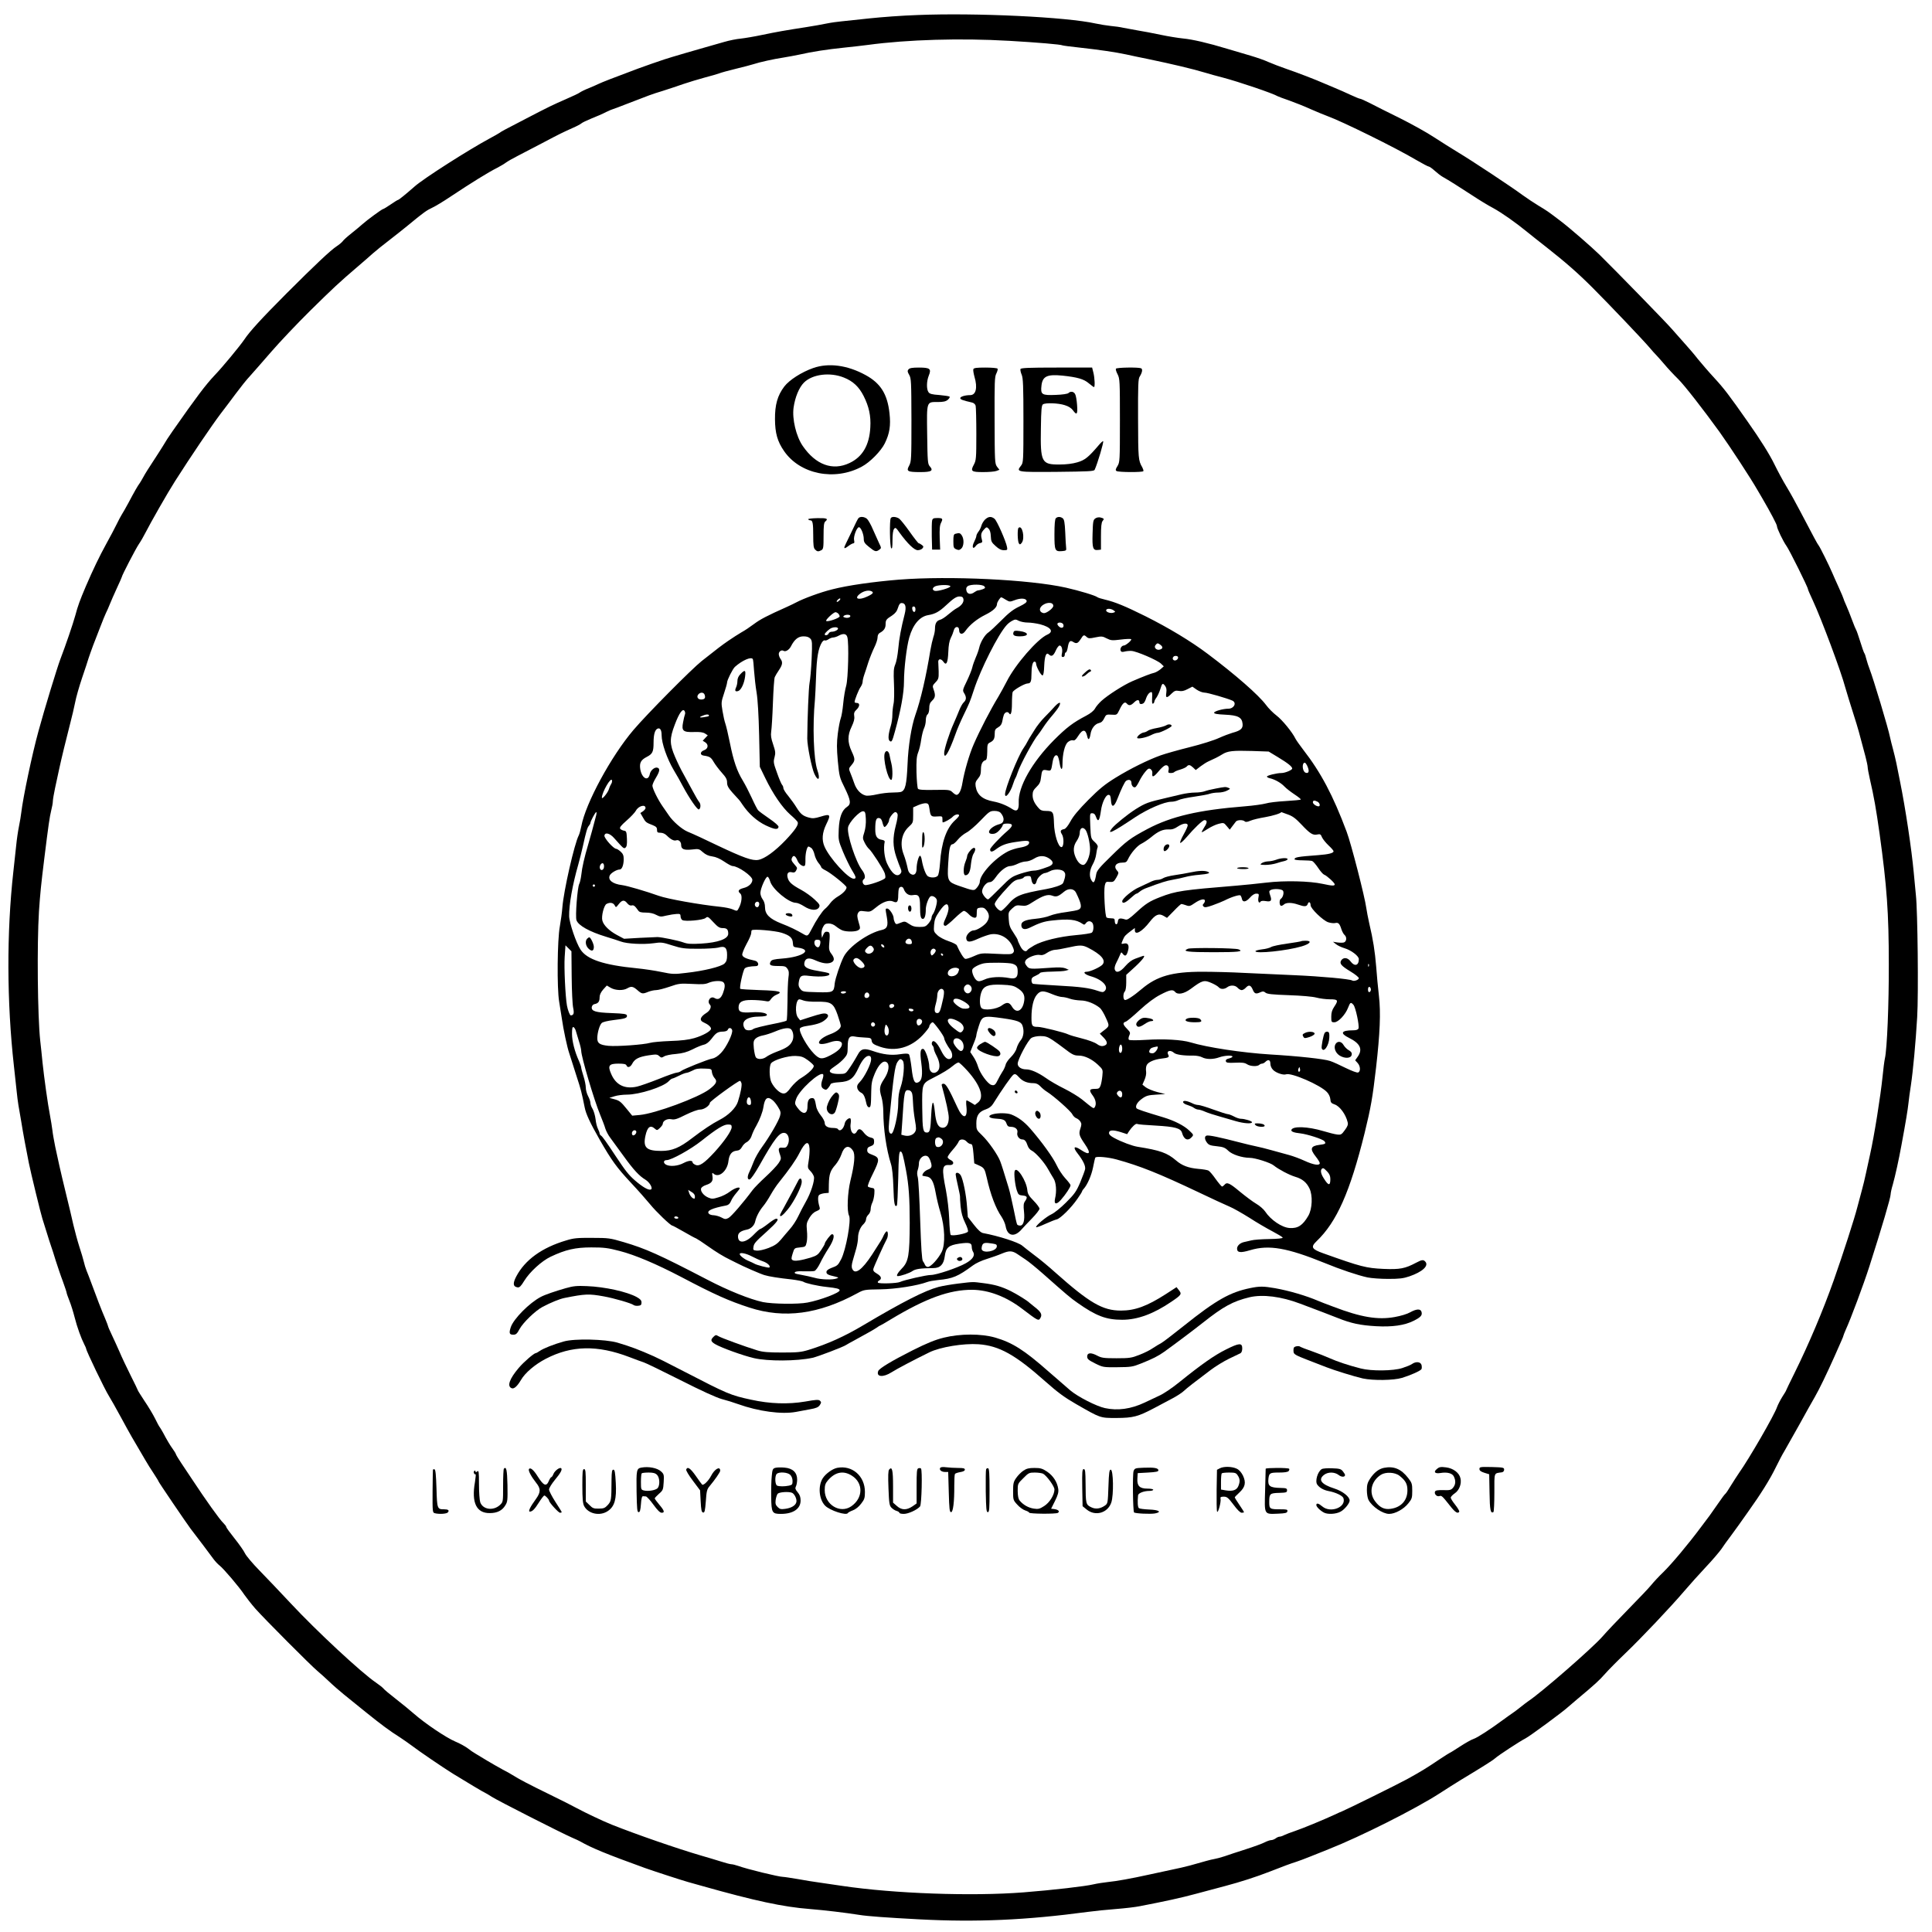 <?xml version="1.0" standalone="no"?>
<!DOCTYPE svg PUBLIC "-//W3C//DTD SVG 20010904//EN"
 "http://www.w3.org/TR/2001/REC-SVG-20010904/DTD/svg10.dtd">
<svg version="1.0" xmlns="http://www.w3.org/2000/svg"
 width="1682pt" height="1682pt" viewBox="0 0 1682 1682"
 preserveAspectRatio="xMidYMid meet">

<g transform="translate(0,1682) scale(0.1,-0.1)"
fill="#000000" stroke="none">
<path d="M7985 16689 c-126 -4 -313 -18 -415 -29 -102 -11 -212 -23 -245 -26
-33 -3 -91 -11 -130 -19 -38 -8 -117 -22 -175 -31 -182 -28 -261 -42 -385 -68
-66 -14 -149 -28 -185 -32 -36 -3 -101 -16 -145 -29 -44 -12 -123 -35 -175
-50 -52 -15 -124 -36 -160 -46 -36 -11 -87 -26 -115 -34 -57 -15 -297 -99
-395 -138 -36 -14 -103 -39 -148 -56 -46 -18 -91 -36 -100 -41 -10 -5 -46 -21
-82 -36 -36 -14 -72 -32 -80 -38 -8 -7 -64 -34 -125 -60 -114 -50 -140 -62
-340 -166 -201 -104 -219 -114 -235 -126 -8 -6 -49 -29 -90 -51 -183 -99 -571
-346 -651 -417 -76 -67 -137 -116 -143 -116 -4 0 -33 -18 -65 -40 -32 -22 -62
-40 -66 -40 -9 0 -139 -95 -180 -132 -16 -15 -59 -50 -95 -79 -36 -28 -71 -60
-78 -71 -8 -10 -31 -29 -51 -42 -51 -33 -186 -160 -436 -410 -217 -218 -321
-331 -368 -402 -39 -57 -187 -237 -261 -314 -77 -82 -155 -185 -364 -484 -40
-58 -54 -79 -86 -133 -16 -26 -55 -87 -86 -134 -31 -47 -68 -105 -81 -130 -13
-24 -29 -51 -35 -59 -14 -18 -43 -68 -97 -170 -22 -41 -48 -86 -57 -100 -9
-14 -29 -52 -45 -85 -16 -33 -56 -109 -90 -170 -59 -107 -117 -228 -178 -370
-53 -125 -69 -169 -92 -255 -20 -73 -84 -260 -130 -380 -28 -74 -138 -434
-190 -625 -55 -200 -134 -574 -150 -710 -3 -27 -12 -81 -20 -120 -8 -38 -19
-113 -24 -165 -6 -52 -17 -156 -25 -230 -59 -529 -57 -1135 5 -1690 10 -96 22
-200 25 -230 3 -30 9 -80 14 -110 5 -30 16 -95 25 -145 15 -96 46 -261 66
-360 16 -81 107 -454 118 -485 5 -14 21 -65 36 -115 15 -49 33 -106 40 -125 7
-19 25 -75 40 -125 16 -49 43 -131 62 -180 18 -50 33 -95 33 -100 0 -5 11 -36
24 -69 14 -34 34 -99 46 -146 22 -86 56 -180 84 -235 9 -17 16 -33 16 -37 0
-18 164 -359 199 -413 14 -22 62 -107 107 -190 73 -135 101 -184 210 -368 16
-29 49 -80 72 -115 23 -35 42 -66 42 -69 0 -6 243 -364 280 -413 46 -59 174
-229 200 -265 14 -19 37 -43 52 -55 34 -26 172 -188 216 -255 19 -27 61 -81
95 -120 76 -86 487 -499 542 -544 22 -18 67 -59 100 -90 33 -32 92 -83 130
-114 39 -31 125 -101 193 -156 133 -107 204 -160 296 -218 32 -21 77 -53 100
-70 54 -42 272 -191 361 -246 105 -65 276 -167 281 -167 2 0 27 -15 57 -34 53
-34 598 -311 698 -355 30 -13 61 -27 69 -32 104 -59 228 -110 565 -232 88 -31
315 -105 375 -122 25 -7 81 -22 125 -35 457 -129 703 -182 935 -200 133 -11
302 -31 430 -51 73 -12 241 -24 525 -39 498 -26 928 -7 1465 65 58 8 168 19
245 25 77 6 172 17 210 25 222 43 356 72 485 107 80 21 195 52 255 68 136 36
272 80 390 126 122 48 182 70 230 85 22 7 78 28 125 47 47 19 117 47 155 62
281 111 758 351 970 488 55 36 136 87 180 114 201 121 284 174 301 190 30 27
215 148 264 173 38 19 329 234 366 269 6 6 46 40 89 76 152 127 188 160 239
218 28 32 107 112 176 178 139 133 393 401 515 544 44 52 127 144 184 205 57
60 119 133 138 160 18 28 54 77 79 110 24 33 54 74 67 92 12 17 50 71 85 120
111 155 192 285 242 388 27 55 60 118 74 140 13 22 70 123 127 225 56 102 119
214 140 250 37 64 103 200 172 355 19 44 45 101 56 127 12 26 21 49 21 53 0 3
9 24 19 48 43 93 156 396 206 552 110 344 185 598 185 628 0 11 8 49 19 85 21
75 52 215 75 342 38 204 55 309 61 365 3 33 13 103 21 155 19 126 42 373 55
595 12 197 4 927 -11 1060 -4 44 -13 134 -19 200 -19 204 -72 559 -120 795
-11 52 -25 122 -31 155 -7 33 -20 89 -30 125 -10 36 -21 81 -25 100 -15 78
-146 513 -180 600 -8 19 -19 55 -26 80 -6 25 -14 50 -19 55 -4 6 -20 51 -35
100 -16 50 -31 95 -35 100 -4 6 -20 44 -35 85 -15 41 -38 99 -51 128 -13 29
-24 55 -24 59 0 3 -18 47 -41 97 -23 50 -48 107 -56 126 -30 70 -107 225 -119
240 -12 15 -43 73 -162 300 -36 69 -89 165 -119 214 -30 49 -76 135 -103 190
-42 87 -123 217 -236 377 -159 227 -205 287 -285 374 -51 55 -117 132 -148
170 -30 39 -80 97 -111 131 -30 33 -82 92 -115 130 -51 59 -477 496 -630 647
-71 69 -257 231 -340 294 -113 86 -117 88 -190 132 -38 23 -101 65 -140 93
-94 70 -440 299 -562 372 -54 32 -147 92 -208 131 -60 40 -193 114 -295 165
-102 50 -219 109 -261 131 -42 21 -81 39 -87 39 -6 0 -44 15 -84 34 -40 19
-102 46 -138 61 -36 15 -78 33 -95 40 -67 30 -236 95 -325 125 -52 18 -123 45
-157 60 -34 16 -104 40 -155 55 -51 15 -142 42 -203 60 -168 51 -302 82 -385
90 -41 4 -129 18 -195 32 -66 14 -156 31 -200 38 -44 8 -100 18 -125 23 -25 6
-74 13 -110 16 -36 4 -94 13 -130 21 -254 57 -1042 95 -1555 74z m795 -224
c257 -15 457 -32 470 -40 4 -2 69 -11 146 -19 171 -19 317 -40 409 -60 39 -9
126 -27 195 -41 206 -43 385 -85 500 -120 25 -8 90 -26 145 -40 140 -37 438
-138 479 -163 5 -3 50 -20 100 -37 50 -18 134 -51 186 -75 52 -23 118 -50 145
-60 132 -48 595 -276 777 -384 53 -31 101 -56 107 -56 6 0 29 -16 51 -36 22
-20 53 -44 69 -53 57 -32 145 -88 254 -159 62 -41 145 -92 186 -113 75 -41
195 -125 300 -211 32 -26 106 -85 164 -130 165 -130 272 -223 402 -353 147
-147 437 -452 495 -520 23 -27 49 -57 58 -65 9 -9 41 -45 71 -80 30 -36 84
-94 121 -130 54 -53 219 -265 360 -460 94 -132 271 -402 331 -507 11 -18 29
-50 41 -70 73 -125 128 -230 128 -243 0 -21 55 -134 83 -173 24 -32 187 -360
187 -376 0 -5 20 -51 44 -102 75 -162 245 -617 281 -754 8 -27 21 -72 30 -100
62 -194 85 -270 104 -345 12 -47 31 -117 42 -157 10 -39 19 -80 19 -92 0 -11
9 -58 19 -103 36 -156 54 -258 85 -478 63 -455 80 -687 80 -1135 1 -347 -15
-737 -34 -820 -5 -22 -14 -92 -20 -155 -17 -168 -72 -516 -110 -685 -10 -44
-25 -116 -35 -160 -9 -44 -25 -109 -35 -145 -10 -36 -28 -103 -40 -150 -24
-95 -124 -406 -206 -638 -94 -265 -216 -553 -343 -810 -39 -78 -71 -145 -71
-147 0 -3 -15 -28 -34 -57 -18 -29 -38 -69 -45 -88 -22 -67 -243 -450 -332
-575 -15 -22 -46 -70 -69 -107 -22 -37 -44 -70 -49 -73 -5 -3 -33 -40 -62 -83
-29 -42 -62 -89 -73 -104 -12 -15 -48 -64 -81 -108 -108 -145 -249 -313 -322
-385 -40 -38 -88 -90 -108 -115 -20 -25 -110 -119 -199 -210 -89 -91 -191
-198 -226 -239 -86 -98 -528 -484 -644 -561 -12 -8 -42 -31 -67 -51 -24 -19
-55 -43 -69 -52 -14 -9 -50 -35 -80 -57 -121 -89 -228 -158 -261 -169 -19 -6
-72 -36 -118 -66 -46 -30 -86 -55 -89 -55 -2 0 -43 -26 -90 -57 -119 -80 -158
-104 -285 -174 -76 -42 -528 -265 -562 -278 -11 -4 -40 -17 -65 -29 -99 -46
-279 -120 -344 -142 -37 -12 -80 -29 -95 -36 -14 -8 -33 -14 -41 -14 -8 0 -24
-7 -34 -15 -11 -8 -28 -15 -39 -15 -11 0 -36 -9 -56 -19 -20 -11 -94 -38 -166
-61 -71 -23 -155 -50 -185 -61 -30 -10 -71 -21 -90 -24 -34 -6 -72 -17 -210
-56 -36 -10 -110 -27 -165 -38 -55 -12 -140 -30 -190 -41 -153 -34 -287 -58
-360 -65 -38 -4 -95 -13 -125 -20 -69 -17 -356 -50 -610 -70 -448 -35 -1123
-11 -1575 56 -71 11 -164 24 -205 30 -41 5 -124 19 -185 30 -60 10 -118 19
-129 19 -35 0 -311 67 -391 96 -23 8 -49 14 -58 14 -10 0 -52 11 -95 25 -42
13 -117 36 -167 50 -209 61 -564 184 -780 270 -79 32 -223 100 -305 144 -30
17 -134 69 -230 116 -173 84 -282 141 -329 172 -13 9 -53 31 -88 49 -35 19
-94 53 -131 75 -37 23 -82 50 -101 61 -18 10 -50 32 -70 48 -20 15 -68 42
-107 58 -79 33 -263 157 -360 242 -34 30 -106 89 -159 130 -53 41 -102 82
-108 91 -7 8 -34 30 -62 49 -128 86 -519 450 -743 690 -90 96 -212 225 -272
286 -60 61 -117 129 -127 150 -10 22 -51 80 -90 129 -40 50 -73 95 -73 101 0
6 -12 21 -26 35 -32 30 -153 200 -271 379 -31 47 -73 110 -94 141 -21 32 -42
65 -46 75 -3 11 -17 33 -29 49 -22 30 -52 80 -85 143 -10 18 -22 38 -27 45 -6
7 -25 41 -42 77 -18 36 -59 105 -92 153 -32 49 -58 90 -58 93 0 3 -29 62 -64
132 -35 70 -78 161 -95 202 -18 41 -48 107 -67 147 -19 39 -34 75 -34 79 0 3
-11 32 -24 63 -29 66 -83 206 -121 311 -15 41 -34 90 -42 109 -8 19 -18 53
-23 75 -5 23 -23 82 -39 131 -16 50 -39 135 -52 190 -12 55 -41 177 -64 270
-23 94 -49 204 -58 245 -9 41 -25 116 -36 165 -10 50 -22 115 -25 145 -4 30
-13 89 -21 130 -19 97 -51 327 -65 460 -5 58 -15 143 -20 190 -23 212 -29 836
-11 1125 11 160 18 230 47 465 36 290 46 358 59 411 8 31 15 69 15 84 0 14 9
65 19 113 11 48 27 123 36 167 19 89 61 261 98 405 14 52 32 131 41 175 8 44
36 141 61 215 25 74 51 151 56 170 6 19 24 69 39 110 16 41 45 116 64 165 19
50 41 104 49 120 9 17 23 50 33 75 10 25 37 87 61 139 24 51 43 95 43 97 0 13
122 248 148 286 16 23 42 68 57 98 47 92 194 350 258 450 140 220 319 484 399
590 32 41 91 120 132 175 41 55 95 123 121 150 25 28 108 122 184 210 76 88
228 248 337 356 200 197 256 250 419 389 48 41 108 93 132 115 25 22 89 74
143 115 53 41 130 102 170 135 128 106 154 124 205 148 28 13 97 55 155 94
185 123 332 214 410 253 25 13 59 33 75 45 17 12 62 38 100 57 39 20 135 70
215 112 155 82 172 90 265 132 33 14 67 32 75 39 8 8 49 27 90 44 41 16 99 41
127 56 29 14 56 25 59 25 3 0 58 21 122 46 194 75 213 83 312 113 52 17 133
43 180 60 47 16 130 41 185 56 55 14 111 31 125 36 14 6 79 24 145 40 66 16
135 34 153 40 54 18 181 46 262 58 41 7 104 18 140 26 110 25 239 45 385 60
77 8 172 19 210 24 346 47 810 60 1225 36z"/>
<path d="M7080 13616 c-103 -36 -209 -105 -252 -161 -59 -78 -82 -159 -81
-285 1 -121 21 -193 79 -277 139 -202 440 -263 676 -136 72 38 168 136 201
203 42 86 53 154 41 262 -18 167 -78 262 -209 333 -157 86 -321 108 -455 61z
m267 -83 c80 -32 131 -80 172 -161 46 -91 64 -173 58 -272 -8 -155 -68 -258
-181 -311 -147 -70 -294 -16 -407 148 -58 84 -94 236 -80 335 13 91 48 175 90
217 73 73 226 93 348 44z"/>
<path d="M7909 13604 c-10 -13 -9 -21 6 -47 18 -30 19 -57 20 -393 0 -342 -1
-362 -20 -398 -27 -49 -15 -56 98 -56 97 0 116 12 81 51 -17 19 -19 43 -22
274 -4 296 -7 285 93 285 47 0 69 5 86 19 13 11 20 23 16 28 -5 4 -45 10 -89
14 -63 4 -84 10 -94 24 -19 25 -18 96 2 145 24 59 11 70 -86 70 -58 0 -81 -4
-91 -16z"/>
<path d="M8474 13606 c-3 -8 2 -38 10 -67 28 -94 13 -159 -38 -159 -44 0 -86
-13 -86 -26 0 -12 22 -20 101 -38 16 -3 29 -15 33 -28 3 -13 6 -124 6 -248 0
-209 -2 -228 -21 -264 -32 -59 -23 -66 80 -66 49 0 101 4 116 10 l26 10 -21
27 c-19 27 -20 42 -21 404 -1 332 0 379 15 407 9 18 14 37 11 42 -3 6 -51 10
-106 10 -76 0 -101 -3 -105 -14z"/>
<path d="M8884 13607 c-2 -7 2 -30 11 -50 12 -30 15 -96 15 -400 0 -355 -1
-365 -21 -391 -44 -56 -40 -57 312 -54 275 3 323 5 329 18 25 54 81 242 74
249 -2 3 -19 -12 -37 -33 -91 -107 -122 -132 -188 -151 -40 -12 -97 -19 -154
-19 -158 -1 -168 19 -163 316 2 163 6 200 18 208 24 15 133 11 189 -7 34 -10
59 -27 72 -45 34 -47 42 -36 36 46 -3 41 -10 84 -17 95 -12 23 -40 27 -58 9
-7 -7 -52 -14 -110 -16 -122 -5 -134 2 -125 81 9 81 49 100 182 87 132 -14
187 -30 230 -67 22 -18 42 -33 45 -33 10 0 7 78 -5 126 l-11 44 -310 0 c-244
0 -310 -3 -314 -13z"/>
<path d="M9715 13610 c-3 -5 3 -27 15 -49 19 -38 20 -58 20 -402 0 -352 -1
-363 -21 -396 -18 -29 -19 -37 -8 -44 18 -11 226 -12 233 -1 3 4 -2 19 -9 33
-35 60 -36 75 -37 420 -1 295 1 351 14 370 23 37 28 67 11 73 -25 10 -211 7
-218 -4z"/>
<path d="M7473 12308 c-6 -7 -29 -53 -52 -103 -24 -49 -49 -103 -57 -118 -22
-44 -17 -50 19 -23 19 15 40 26 47 26 8 0 10 8 6 26 -8 31 23 114 42 114 17 0
42 -61 42 -102 0 -27 8 -40 46 -70 52 -42 61 -44 89 -24 19 14 19 15 -2 58
-11 23 -35 77 -53 118 -17 41 -41 83 -52 93 -24 20 -61 22 -75 5z"/>
<path d="M7755 12309 c-12 -18 -8 -250 4 -262 8 -8 11 10 11 69 0 51 5 87 13
98 12 17 17 14 51 -35 68 -93 126 -149 156 -149 15 0 34 7 41 16 11 14 10 18
-6 30 -10 8 -22 14 -26 14 -5 0 -40 45 -79 100 -38 54 -80 106 -92 115 -26 17
-64 20 -73 4z"/>
<path d="M8575 12296 c-13 -13 -27 -37 -31 -53 -4 -15 -15 -39 -26 -52 -10
-13 -18 -30 -18 -38 0 -7 -9 -31 -20 -53 -22 -43 -9 -68 16 -32 8 11 24 22 37
24 14 2 21 9 18 18 -14 51 -12 68 12 96 25 28 27 28 44 11 11 -11 18 -34 19
-66 2 -44 6 -53 42 -85 28 -26 49 -36 72 -36 30 0 32 2 27 28 -9 50 -87 227
-108 245 -29 24 -55 21 -84 -7z"/>
<path d="M9192 12308 c-8 -8 -12 -54 -12 -139 0 -143 4 -152 67 -147 34 3 38
6 35 28 -2 14 -6 75 -8 135 -4 86 -9 113 -22 123 -20 15 -45 15 -60 0z"/>
<path d="M9535 12306 c-18 -13 -20 -28 -23 -131 -4 -127 3 -148 47 -143 l26 3
0 116 c0 84 4 120 14 133 16 19 14 22 -19 31 -15 3 -33 0 -45 -9z"/>
<path d="M7036 12299 c3 -5 11 -9 19 -9 20 0 25 -24 25 -135 0 -81 3 -107 16
-119 18 -19 28 -20 55 -6 17 10 19 22 19 124 0 89 3 116 15 126 29 24 14 31
-70 29 -46 -1 -82 -5 -79 -10z"/>
<path d="M8115 12288 c-3 -13 -4 -75 -3 -138 l3 -115 35 0 35 0 -4 102 c-2 76
0 109 12 132 18 36 14 41 -34 41 -32 0 -40 -4 -44 -22z"/>
<path d="M8867 12224 c-11 -11 -8 -117 3 -134 9 -13 12 -12 25 4 31 40 4 162
-28 130z"/>
<path d="M8318 12173 c-15 -4 -18 -16 -18 -64 0 -54 2 -61 25 -71 20 -9 28 -8
44 6 23 21 26 81 5 114 -14 22 -22 24 -56 15z"/>
<path d="M7830 11774 c-230 -19 -449 -50 -585 -85 -102 -25 -253 -81 -314
-114 -14 -8 -51 -25 -81 -39 -175 -78 -231 -108 -285 -148 -33 -25 -82 -58
-110 -73 -27 -16 -79 -49 -115 -74 -62 -43 -84 -60 -231 -176 -88 -70 -475
-460 -594 -600 -195 -229 -417 -639 -454 -838 -6 -31 -16 -67 -22 -79 -38 -72
-132 -484 -143 -628 -3 -41 -13 -115 -22 -165 -22 -114 -26 -540 -6 -655 7
-41 17 -106 23 -145 14 -100 47 -253 65 -305 8 -25 19 -58 24 -75 5 -16 24
-77 43 -135 32 -97 42 -134 67 -260 11 -58 47 -135 132 -284 104 -181 146
-239 270 -372 62 -66 138 -152 169 -190 50 -62 177 -184 192 -184 4 0 48 -24
99 -53 51 -30 100 -56 109 -59 9 -4 54 -33 100 -66 75 -53 137 -91 195 -119
10 -5 35 -18 54 -27 59 -31 213 -98 245 -107 38 -12 126 -26 239 -38 48 -6 93
-15 100 -20 15 -12 124 -37 201 -45 91 -10 115 -16 115 -30 0 -21 -168 -85
-280 -106 -82 -16 -303 -13 -388 4 -112 24 -302 100 -482 194 -427 222 -538
271 -730 328 -119 35 -132 37 -275 37 -128 1 -161 -2 -225 -22 -213 -63 -360
-170 -436 -315 -31 -60 -28 -88 13 -94 16 -2 29 11 57 57 47 77 152 173 230
210 131 62 216 81 354 81 110 0 144 -4 247 -31 132 -34 315 -111 535 -226 292
-154 416 -209 595 -267 303 -98 603 -58 939 125 57 31 62 32 200 34 135 2 323
32 409 64 15 6 57 13 94 17 128 12 173 31 303 127 25 19 79 44 120 56 41 13
102 34 134 48 63 26 89 25 135 -6 14 -10 46 -31 70 -47 25 -16 92 -71 150
-122 216 -191 237 -209 301 -254 163 -115 250 -148 390 -148 134 0 274 52 428
157 90 61 93 67 63 104 l-18 23 -94 -61 c-162 -104 -267 -143 -390 -143 -160
0 -274 67 -573 333 -54 49 -135 116 -180 149 -45 34 -92 71 -106 83 -33 29
-207 85 -342 110 -17 3 -44 27 -79 72 l-53 68 -7 90 c-7 104 -35 240 -55 273
-16 25 -44 30 -44 7 0 -8 9 -53 20 -100 11 -47 19 -89 18 -93 -1 -4 1 -42 5
-85 6 -57 17 -96 39 -142 17 -34 29 -69 25 -77 -6 -17 -137 -42 -150 -29 -5 5
-11 67 -13 137 -3 78 -15 178 -29 254 -38 190 -33 222 30 217 39 -3 47 28 11
44 -14 7 -26 18 -26 25 0 7 20 36 44 63 24 27 47 59 51 70 8 27 49 28 72 1 10
-11 25 -20 34 -20 14 0 18 -15 24 -84 l7 -84 40 -18 c45 -20 51 -29 68 -104
33 -150 80 -273 130 -344 15 -23 31 -59 35 -81 15 -88 78 -100 141 -26 12 14
52 56 88 93 36 37 66 75 66 85 0 9 -23 41 -51 69 -42 43 -52 60 -55 93 -8 82
-93 212 -110 167 -8 -22 3 -125 19 -171 12 -36 18 -40 50 -43 41 -4 45 -15 21
-50 -13 -18 -15 -37 -9 -90 8 -78 -5 -122 -34 -122 -11 0 -22 4 -26 10 -3 5
-17 64 -30 132 -14 68 -33 152 -44 188 -43 141 -60 196 -73 230 -21 56 -102
172 -157 225 -50 48 -51 50 -51 106 0 69 23 101 85 122 26 9 47 25 60 46 78
125 163 246 178 255 15 9 23 5 48 -22 32 -36 72 -52 127 -52 23 0 41 -8 60
-28 15 -16 40 -37 57 -47 58 -36 206 -167 220 -195 8 -16 24 -31 35 -35 11 -4
27 -16 35 -28 12 -19 12 -28 1 -62 -16 -46 -11 -63 39 -136 57 -83 43 -102
-36 -49 -58 38 -71 24 -28 -31 49 -63 71 -109 66 -138 -3 -14 -22 -66 -43
-116 -34 -79 -49 -100 -123 -174 -47 -47 -102 -91 -126 -102 -45 -20 -144
-103 -134 -113 3 -3 39 10 80 29 40 18 85 36 99 39 31 7 126 100 180 179 22
31 40 60 40 64 0 3 6 14 14 22 34 38 68 118 82 187 8 42 17 81 20 86 9 13 110
4 184 -16 207 -57 369 -122 715 -286 114 -55 220 -103 272 -126 29 -12 105
-55 169 -95 63 -41 154 -94 202 -119 47 -25 88 -49 89 -55 2 -6 -43 -11 -117
-12 -65 -1 -136 -6 -157 -12 -21 -5 -50 -12 -65 -15 -33 -8 -58 -32 -58 -56 0
-36 30 -39 114 -14 163 49 322 21 650 -112 133 -55 288 -107 371 -125 33 -7
114 -13 180 -13 98 0 132 4 185 22 113 39 170 91 140 127 -17 20 -30 19 -81
-8 -96 -51 -141 -60 -283 -54 -152 7 -196 18 -526 136 -101 36 -111 54 -58
105 176 168 291 429 418 940 55 225 70 311 100 571 34 296 42 480 25 625 -8
69 -19 184 -24 256 -11 132 -26 231 -61 379 -10 44 -21 103 -25 130 -12 94
-132 561 -171 664 -119 318 -225 517 -378 714 -29 38 -59 80 -67 95 -28 58
-116 165 -166 203 -29 22 -70 63 -91 92 -65 87 -265 262 -507 444 -146 110
-340 227 -544 329 -177 88 -263 123 -351 144 -30 7 -60 16 -66 21 -19 15 -155
56 -274 83 -317 71 -1015 104 -1450 70z m444 -59 c-2 -14 -114 -46 -136 -39
-31 9 -17 38 22 45 50 10 115 6 114 -6z m296 0 c10 -12 8 -16 -15 -25 -14 -5
-32 -10 -39 -10 -7 0 -21 -7 -32 -15 -31 -24 -63 -19 -70 12 -5 19 -2 30 11
40 26 18 129 17 145 -2z m-986 -41 c27 -11 18 -24 -35 -48 -68 -32 -113 -21
-71 17 32 29 77 42 106 31z m804 -72 c4 -27 -20 -57 -60 -78 -14 -7 -47 -32
-73 -54 -25 -22 -57 -43 -71 -46 -30 -8 -44 -32 -44 -77 0 -19 -6 -52 -14 -73
-7 -22 -19 -73 -26 -114 -36 -223 -84 -433 -131 -565 -34 -98 -62 -269 -68
-430 -8 -176 -19 -225 -56 -239 -9 -3 -44 -6 -78 -6 -34 0 -94 -7 -133 -16
-39 -9 -83 -14 -97 -10 -44 11 -81 51 -100 107 -10 30 -26 71 -34 91 -15 36
-15 38 11 68 32 39 32 51 0 120 -36 77 -36 140 0 213 20 43 27 68 23 92 -4 26
0 38 19 56 30 28 32 59 4 59 -11 0 -20 4 -20 8 0 18 36 109 53 132 9 13 17 33
17 44 0 11 6 38 14 61 8 22 24 72 36 110 13 39 36 96 51 127 16 32 29 71 29
87 0 20 7 34 19 41 35 18 51 41 51 73 0 39 5 46 56 78 29 20 43 38 52 68 9 30
18 41 32 41 34 0 42 -33 26 -97 -30 -117 -48 -210 -56 -303 -5 -52 -16 -113
-26 -135 -14 -33 -16 -61 -11 -170 3 -72 2 -150 -4 -173 -5 -24 -10 -67 -10
-95 0 -29 -6 -72 -14 -97 -22 -73 -25 -117 -10 -130 17 -14 22 -7 46 81 52
186 79 337 79 435 0 113 23 303 46 384 32 113 91 183 166 195 60 10 95 30 153
84 67 63 95 81 125 78 18 -1 26 -9 28 -25z m368 -3 c33 -20 36 -20 78 -4 52
20 100 17 104 -7 2 -12 -16 -25 -65 -49 -51 -24 -90 -54 -155 -120 -48 -48
-99 -96 -113 -105 -31 -20 -70 -86 -80 -133 -4 -18 -17 -56 -30 -85 -12 -28
-26 -67 -30 -86 -4 -19 -25 -72 -47 -118 -38 -78 -39 -83 -24 -107 21 -33 20
-58 -4 -80 -11 -10 -28 -41 -39 -69 -11 -28 -33 -80 -49 -116 -36 -79 -82
-222 -82 -256 0 -63 41 5 97 161 13 39 45 113 70 165 57 118 56 116 92 225 59
181 212 484 285 563 11 13 33 30 49 38 24 13 31 13 57 -1 16 -8 51 -15 77 -15
27 0 75 -7 108 -15 95 -25 122 -64 63 -90 -85 -37 -279 -260 -353 -407 -21
-40 -53 -100 -73 -133 -67 -110 -161 -291 -215 -415 -37 -84 -81 -234 -98
-335 -11 -67 -30 -105 -52 -105 -6 0 -22 10 -35 23 -22 21 -31 22 -157 20 -95
-2 -136 1 -143 10 -5 6 -11 71 -13 142 -2 103 1 139 14 173 10 24 22 74 27
113 6 39 17 83 25 99 8 16 15 47 15 68 0 23 6 45 15 52 9 7 15 29 15 54 0 32
6 48 25 66 28 26 31 48 13 97 -11 30 -10 35 17 63 26 27 28 36 27 95 -1 36 -3
68 -3 73 -6 37 22 44 45 10 25 -36 38 -9 42 86 2 58 9 97 22 123 11 21 22 50
26 66 9 37 46 38 46 2 0 -39 30 -44 54 -9 39 55 101 105 173 141 69 34 103 66
103 95 0 15 28 58 37 58 3 0 21 -9 39 -21z m-1446 -4 c-7 -8 -17 -15 -22 -15
-6 0 -5 7 2 15 7 8 17 15 22 15 6 0 5 -7 -2 -15z m1860 -50 c0 -21 -61 -66
-83 -63 -33 5 -44 33 -22 58 36 39 105 43 105 5z m-1200 -31 c0 -31 -23 -28
-28 4 -2 15 2 22 12 22 11 0 16 -9 16 -26z m1724 -7 c18 -13 18 -14 2 -20 -25
-10 -66 3 -66 19 0 18 40 18 64 1z m-2396 -29 c7 -7 12 -18 12 -24 0 -15 -106
-51 -117 -40 -9 8 63 76 81 76 6 0 17 -5 24 -12z m105 -23 c-3 -13 -30 -18
-51 -10 -14 5 -14 7 -2 16 19 11 56 8 53 -6z m1854 -71 c10 -27 -14 -40 -37
-19 -11 10 -17 22 -14 26 9 15 44 10 51 -7z m-1962 -33 c7 -12 -26 -31 -55
-31 -11 0 -23 -7 -26 -15 -6 -16 -34 -21 -34 -7 0 11 41 48 60 55 24 9 48 8
55 -2z m82 -78 c15 -53 7 -363 -10 -423 -9 -30 -21 -100 -26 -155 -5 -55 -15
-113 -22 -130 -6 -16 -18 -75 -25 -131 -10 -82 -10 -127 0 -240 13 -134 15
-143 60 -233 53 -109 57 -141 21 -165 -46 -30 -68 -91 -73 -196 -4 -93 -3 -97
37 -195 23 -55 57 -125 76 -157 39 -63 43 -78 17 -78 -47 0 -211 180 -254 280
-25 58 -20 120 15 193 43 87 37 94 -50 67 -50 -15 -68 -17 -100 -8 -53 14 -73
31 -108 87 -16 27 -49 72 -72 101 -24 28 -43 59 -43 69 0 9 -5 22 -11 28 -6 6
-26 52 -44 104 -31 85 -33 96 -22 136 10 38 8 52 -12 112 -18 52 -22 79 -17
112 4 24 11 136 15 249 4 113 11 214 16 225 5 11 21 39 37 62 31 46 34 69 13
97 -8 11 -15 30 -15 42 0 22 24 39 41 28 18 -11 49 8 65 39 31 61 64 87 109
87 29 0 47 -6 60 -20 16 -18 17 -34 11 -177 -4 -87 -12 -180 -18 -208 -8 -42
-19 -310 -20 -485 0 -65 39 -258 62 -307 34 -73 54 -48 26 32 -33 97 -43 386
-21 615 2 25 7 118 10 207 5 160 20 242 51 291 8 12 19 20 24 17 6 -4 20 1 32
9 12 9 32 16 43 16 11 1 31 7 45 15 41 23 69 19 77 -12z m2084 1 c15 -13 25
-14 75 -3 54 11 63 10 99 -9 38 -19 48 -19 123 -10 46 6 86 7 90 3 8 -8 -47
-55 -64 -55 -18 0 -35 -26 -28 -44 5 -12 13 -14 33 -9 14 4 42 7 61 6 44 -2
223 -79 257 -110 l25 -24 -28 -25 c-16 -13 -40 -27 -54 -31 -28 -6 -93 -31
-193 -74 -74 -32 -212 -120 -268 -171 -20 -18 -45 -47 -55 -65 -11 -21 -40
-44 -78 -64 -115 -60 -171 -103 -281 -213 -191 -193 -312 -407 -306 -542 3
-66 -16 -85 -56 -58 -47 31 -105 55 -163 66 -97 18 -144 58 -156 132 -4 30 -1
42 20 67 20 23 26 42 26 78 0 48 13 75 40 83 10 3 14 22 15 73 0 63 2 70 24
81 32 16 41 32 41 77 0 32 5 41 30 55 21 12 31 27 36 52 3 19 9 45 14 58 10
23 34 30 45 12 15 -25 25 8 25 85 0 46 3 90 6 99 8 20 105 76 132 76 25 0 32
18 32 80 0 67 10 110 26 110 8 0 14 -7 14 -16 0 -26 42 -104 56 -104 8 0 13
27 15 85 4 87 18 120 41 97 22 -22 39 -12 59 33 11 25 26 45 34 45 18 0 28
-34 20 -70 -5 -23 -3 -30 9 -30 9 0 16 8 16 20 0 11 4 20 9 20 5 0 12 17 16
38 9 57 20 70 45 55 31 -20 43 -16 68 22 25 40 29 41 53 19z m642 -68 c23 -18
22 -33 -4 -41 -30 -10 -57 18 -39 39 15 19 20 19 43 2z m150 -102 c11 -11 -5
-34 -24 -34 -18 0 -26 20 -12 33 8 9 28 9 36 1z m-3699 -22 c3 -5 8 -51 11
-103 4 -52 13 -137 22 -189 10 -60 18 -198 22 -370 l6 -276 48 -99 c67 -138
147 -255 217 -317 33 -28 62 -58 65 -66 8 -23 -21 -67 -107 -158 -90 -94 -180
-160 -235 -170 -52 -10 -130 18 -358 126 -125 60 -191 91 -262 121 -48 21
-125 88 -159 139 -13 19 -37 54 -54 78 -41 58 -90 157 -90 182 0 11 14 42 30
68 33 55 38 80 15 88 -24 9 -62 -22 -68 -56 -14 -67 -70 -36 -83 45 -8 54 6
79 56 105 51 26 60 45 60 124 0 73 12 114 36 123 21 8 34 -13 34 -57 0 -71 47
-205 106 -305 23 -38 59 -101 79 -140 57 -106 126 -206 139 -202 17 6 19 47 3
65 -8 9 -34 53 -57 97 -24 44 -59 109 -79 145 -21 36 -54 104 -74 151 -48 112
-49 158 -2 281 38 101 69 144 85 118 5 -8 7 -22 3 -30 -3 -8 -11 -39 -16 -68
-15 -75 0 -88 95 -85 52 2 78 -2 96 -13 l24 -16 -22 -23 -22 -24 21 -13 c32
-20 27 -57 -10 -70 -34 -12 -37 -41 -4 -46 54 -8 65 -15 88 -55 14 -24 46 -66
71 -94 36 -40 46 -58 46 -86 0 -27 10 -46 47 -88 27 -30 51 -56 54 -59 4 -3
19 -23 33 -45 54 -80 126 -144 203 -181 77 -36 106 -40 111 -13 2 9 -29 37
-83 74 -47 32 -90 64 -96 72 -6 7 -31 55 -54 106 -23 50 -58 118 -78 151 -51
83 -81 171 -112 326 -15 74 -33 151 -40 170 -7 19 -18 69 -25 111 -12 72 -11
79 14 154 14 42 26 84 26 93 0 21 48 117 68 136 64 57 142 91 156 68z m3600
-293 c-8 -48 4 -50 45 -8 26 25 36 29 64 24 24 -5 45 -1 75 15 l43 22 37 -26
c21 -14 51 -26 68 -26 25 1 203 -51 244 -70 39 -19 13 -70 -36 -70 -46 0 -124
-22 -124 -35 0 -9 26 -14 95 -17 113 -5 148 -23 153 -80 4 -41 -17 -59 -89
-78 -24 -7 -77 -27 -117 -45 -40 -19 -154 -55 -255 -80 -100 -25 -213 -57
-252 -71 -109 -39 -265 -116 -393 -195 -95 -59 -139 -95 -237 -193 -83 -84
-131 -141 -155 -186 -22 -40 -43 -66 -55 -68 -32 -6 -38 -18 -20 -45 20 -32
17 -112 -4 -112 -28 0 -63 112 -65 208 -3 100 -8 107 -72 107 -29 0 -46 6 -60
23 -38 42 -54 76 -54 115 0 30 7 45 34 71 26 25 35 43 39 82 8 65 12 71 52 63
37 -7 36 -8 50 77 7 44 27 66 43 47 5 -7 13 -34 17 -61 10 -63 25 -70 25 -11
0 91 20 172 48 194 14 12 33 18 43 15 13 -5 25 5 44 35 41 65 67 64 81 -2 8
-36 20 -28 28 20 7 49 38 89 74 97 20 4 34 17 45 41 16 33 19 35 64 32 47 -3
47 -3 69 42 28 60 47 75 64 55 18 -21 35 -19 65 11 25 25 45 25 45 -2 0 -15
18 -18 36 -6 6 4 17 24 23 45 7 20 21 42 32 47 21 12 22 7 19 -64 -1 -25 2
-36 9 -32 6 4 11 12 11 18 0 5 8 22 19 36 10 15 24 45 31 67 18 58 21 61 42
36 13 -18 16 -32 12 -62z m-4019 -19 c9 -27 -1 -40 -31 -40 -29 0 -42 24 -24
45 18 21 48 19 55 -5z m34 -185 c-2 -2 -22 -6 -43 -9 -45 -7 -41 3 7 19 27 9
48 3 36 -10z m4957 -357 c86 -52 124 -82 124 -99 0 -13 -62 -39 -94 -39 -40 0
-126 -21 -126 -31 0 -5 12 -12 28 -15 44 -11 95 -40 125 -72 15 -16 54 -46 87
-68 32 -21 57 -41 55 -45 -3 -3 -62 -9 -132 -13 -71 -4 -148 -13 -173 -21 -25
-7 -108 -19 -185 -25 -400 -32 -637 -87 -845 -197 -151 -81 -181 -103 -317
-237 -100 -97 -124 -126 -129 -155 -13 -78 -24 -89 -45 -49 -18 34 -12 85 14
132 13 22 27 61 30 86 3 25 9 54 13 63 4 12 -4 27 -26 47 -33 30 -33 32 -38
140 -4 108 -4 110 17 110 15 0 25 -9 32 -30 19 -53 31 -38 44 53 9 69 42 137
65 137 15 0 19 -9 22 -47 4 -68 27 -63 56 12 34 87 64 149 76 157 23 16 46 8
46 -16 0 -27 20 -48 36 -38 6 4 21 27 33 52 12 25 35 61 51 80 24 29 32 33 47
24 11 -8 17 -21 15 -38 -4 -38 12 -32 55 19 20 25 46 48 56 51 24 8 38 -13 30
-43 -4 -19 -1 -23 20 -23 14 0 28 4 31 9 3 4 26 14 51 21 24 7 50 19 56 26 16
19 29 17 56 -8 l23 -22 43 33 c23 17 53 36 67 42 52 23 86 40 120 61 47 30 92
35 260 30 l145 -5 81 -49z m259 -85 c16 -39 8 -60 -19 -50 -28 11 -34 87 -6
87 5 0 17 -17 25 -37z m-6063 -146 c-5 -7 -15 -28 -21 -48 -11 -33 -61 -94
-61 -73 1 48 81 186 88 150 2 -9 -1 -22 -6 -29z m6149 -157 c20 -11 26 -40 8
-40 -20 0 -49 21 -49 35 0 18 14 19 41 5z m-3379 -62 c9 -65 13 -70 67 -66 44
3 46 2 46 -24 -1 -16 1 -28 2 -28 16 0 72 32 87 49 19 21 56 29 56 11 0 -5
-16 -24 -35 -41 -75 -68 -119 -192 -131 -373 -5 -63 -12 -103 -21 -112 -17
-16 -56 -18 -83 -4 -19 10 -43 74 -55 143 -3 20 -10 37 -15 37 -12 0 -30 -66
-30 -111 0 -45 -20 -65 -49 -49 -12 6 -23 23 -26 38 -12 56 -24 98 -39 137
-33 88 -16 179 44 235 39 36 40 38 40 104 l0 67 43 19 c23 10 53 18 67 17 22
-2 26 -8 32 -49z m-2472 7 c0 -7 -10 -19 -22 -28 l-23 -15 22 -38 c23 -42 28
-46 86 -68 29 -12 37 -20 37 -40 0 -22 4 -26 30 -26 20 0 40 -9 56 -25 33 -33
62 -48 81 -41 21 8 43 -12 43 -39 0 -38 23 -48 93 -41 60 7 64 6 96 -23 24
-21 49 -33 82 -37 31 -4 67 -20 104 -45 32 -22 64 -39 73 -39 47 0 172 -87
172 -120 0 -30 -31 -60 -76 -71 -46 -12 -55 -27 -28 -49 17 -15 12 -76 -12
-122 -17 -33 -15 -32 -58 -14 -19 8 -65 17 -103 21 -184 19 -463 69 -538 96
-112 40 -273 87 -318 93 -85 10 -129 46 -107 87 12 21 60 49 85 49 20 0 35 40
35 91 0 30 -6 46 -26 64 -15 14 -33 25 -39 25 -23 0 -106 93 -103 115 5 32 48
21 86 -23 82 -92 83 -93 98 -81 11 9 14 30 12 78 -3 59 -5 66 -25 69 -12 2
-27 9 -33 16 -8 11 4 27 55 72 37 32 73 71 81 86 22 42 84 59 84 23z m1918
-94 c2 -39 -3 -84 -13 -116 -16 -50 -16 -54 3 -92 11 -22 28 -46 38 -54 23
-19 123 -173 136 -210 5 -16 8 -35 5 -42 -7 -19 -154 -69 -178 -62 -20 7 -26
39 -9 50 17 11 11 47 -15 80 -55 72 -132 308 -122 371 7 44 102 145 132 141
17 -2 20 -11 23 -66z m1174 52 c37 -44 33 -87 -10 -98 -79 -20 -126 -85 -61
-85 21 0 39 9 60 32 16 18 29 38 29 45 0 8 14 13 40 13 52 0 52 -19 3 -62 -69
-59 -153 -149 -153 -163 0 -25 17 -25 51 1 48 36 87 51 167 63 94 15 122 14
122 -3 0 -22 -25 -36 -83 -46 -30 -5 -75 -19 -99 -31 -116 -59 -248 -201 -248
-268 0 -11 -11 -32 -24 -48 -27 -31 -24 -31 -164 17 -91 32 -96 43 -87 192 7
130 16 168 38 168 8 0 28 18 46 40 18 22 51 49 74 61 23 11 78 58 123 105 75
78 83 84 121 84 26 0 45 -6 55 -17z m-3524 -30 c-17 -68 -50 -187 -68 -248
-32 -108 -53 -199 -59 -260 -4 -33 -12 -69 -18 -80 -16 -30 -36 -286 -24 -317
17 -46 112 -99 256 -143 50 -15 108 -34 130 -42 54 -20 194 -27 283 -15 68 10
79 9 165 -19 82 -26 106 -29 227 -29 74 0 152 5 172 10 59 17 78 1 78 -64 0
-42 -5 -57 -23 -75 -30 -27 -179 -64 -334 -81 -104 -13 -118 -12 -215 8 -57
12 -152 26 -213 32 -289 28 -435 77 -491 163 -38 57 -98 234 -99 291 -2 97 29
274 80 451 12 44 30 114 39 155 29 132 39 165 53 181 7 8 13 19 13 24 0 14 43
95 51 95 4 0 3 -17 -3 -37z m2626 19 c4 -10 -3 -54 -15 -98 -28 -108 -27 -182
4 -274 14 -41 31 -87 38 -102 9 -22 9 -30 -1 -43 -30 -36 -75 -4 -117 87 -23
49 -33 135 -21 189 2 8 -8 15 -22 17 -45 7 -60 30 -60 91 0 79 8 103 33 99 15
-2 24 -14 30 -40 5 -21 13 -38 17 -38 12 0 40 41 40 58 0 21 39 72 55 72 8 0
16 -8 19 -18z m3396 -2 c43 -15 69 -34 120 -88 75 -80 100 -96 139 -87 24 5
30 2 40 -24 7 -16 33 -48 57 -71 24 -22 44 -45 44 -51 0 -16 -42 -27 -135 -34
-175 -13 -205 -18 -205 -36 0 -5 31 -9 69 -9 38 0 77 -3 85 -6 9 -4 32 -30 52
-60 19 -29 43 -56 52 -59 22 -7 92 -71 92 -84 0 -15 -22 -14 -105 4 -116 25
-330 30 -490 11 -77 -9 -192 -21 -255 -26 -475 -39 -532 -47 -669 -100 -93
-36 -127 -58 -206 -131 -62 -57 -81 -70 -98 -64 -48 15 -62 11 -65 -18 -4 -34
-26 -31 -27 4 0 20 -5 24 -30 24 -16 0 -35 3 -41 7 -14 9 -26 230 -16 278 8
33 11 35 43 32 32 -2 37 2 58 38 21 38 22 43 7 59 -34 37 -12 71 44 71 30 0
39 5 49 27 25 55 82 121 119 138 20 10 57 35 82 55 63 53 103 70 152 69 32 -2
53 5 82 25 44 29 86 35 86 10 0 -9 -16 -45 -36 -80 -20 -36 -33 -68 -29 -72 4
-4 28 18 54 48 65 77 141 150 157 150 26 0 25 -22 -1 -61 -14 -23 -25 -42 -23
-44 2 -2 26 11 53 29 28 18 70 38 95 44 43 11 45 10 70 -20 l26 -31 22 29 c12
16 27 35 32 42 13 15 62 16 77 1 7 -7 22 -6 49 6 21 9 79 23 129 31 68 12 136
33 140 44 0 0 25 -9 55 -20z m-1760 -134 c18 -22 40 -115 40 -170 0 -61 -33
-136 -60 -136 -24 0 -49 26 -67 69 -22 52 -19 97 11 140 14 20 26 51 26 67 0
45 25 60 50 30z m-2386 -159 c9 -7 22 -32 27 -56 5 -24 21 -57 34 -73 14 -16
25 -34 25 -39 0 -4 17 -17 38 -27 45 -22 182 -132 182 -147 0 -21 -30 -53 -74
-79 -25 -14 -55 -41 -68 -59 -12 -17 -33 -40 -46 -50 -25 -21 -78 -101 -116
-176 -30 -59 -36 -63 -63 -48 -68 40 -128 69 -201 97 -103 41 -142 80 -142
143 0 26 -8 51 -20 67 -11 14 -20 39 -20 56 0 39 48 146 63 141 7 -2 16 -20
22 -40 19 -68 162 -187 225 -187 14 0 45 -14 70 -30 56 -37 113 -41 131 -9 9
18 5 27 -38 67 -27 26 -81 65 -120 86 -80 43 -107 68 -116 106 -9 36 6 54 37
46 19 -5 28 -1 36 13 13 26 14 23 -15 57 -27 31 -29 41 -16 63 12 19 29 6 45
-34 13 -31 50 -55 63 -41 4 3 6 30 5 58 0 52 14 108 27 108 4 0 15 -6 25 -13z
m2076 -95 c37 -28 32 -51 -15 -68 -73 -27 -100 -34 -130 -34 -16 0 -66 -12
-110 -26 -76 -26 -85 -31 -178 -125 -54 -55 -101 -99 -104 -99 -17 0 -53 46
-53 68 0 35 37 82 65 82 17 0 33 13 54 43 38 55 92 97 126 97 14 0 43 9 65 20
22 11 54 20 72 20 18 0 51 12 73 26 46 29 93 27 135 -4z m-3882 -73 c-4 -28
-31 -32 -36 -6 -5 23 18 51 30 39 6 -6 8 -20 6 -33z m4005 -37 c12 -14 14 -26
7 -56 -5 -21 -13 -43 -19 -49 -15 -15 -76 -35 -141 -47 -229 -41 -268 -57
-335 -136 -26 -29 -53 -54 -60 -54 -19 0 -55 40 -55 59 0 17 42 71 123 157 36
40 57 53 86 58 22 3 41 11 43 16 2 6 17 12 33 13 27 2 30 -1 35 -33 7 -46 36
-53 45 -11 6 30 50 71 77 71 7 1 24 7 38 15 36 21 103 19 123 -3z m-4083 -122
c0 -5 -4 -10 -10 -10 -5 0 -10 5 -10 10 0 6 5 10 10 10 6 0 10 -4 10 -10z
m2687 -27 c14 -41 44 -62 79 -56 53 9 64 -7 64 -97 0 -86 6 -110 25 -110 15 0
25 31 25 83 0 38 24 102 41 113 17 10 49 -8 55 -31 6 -23 -19 -109 -38 -129
-4 -6 -8 -18 -8 -27 0 -10 -12 -31 -26 -48 -23 -27 -32 -31 -78 -31 -41 0 -62
6 -91 26 -36 24 -39 25 -76 10 -36 -15 -39 -15 -49 4 -5 10 -10 27 -10 37 0
27 -37 83 -55 83 -18 0 -18 3 -4 -76 13 -75 3 -99 -43 -110 -117 -25 -286
-144 -332 -232 -30 -59 -74 -190 -79 -234 -7 -78 -12 -80 -155 -76 -118 3
-125 4 -144 28 -15 18 -18 34 -14 58 9 57 21 65 90 56 109 -13 197 -2 173 22
-3 4 -46 13 -94 21 -100 16 -130 35 -119 76 9 36 38 42 91 18 62 -28 105 -34
138 -22 33 13 35 38 5 77 -17 21 -22 39 -20 69 9 111 8 120 -15 123 -17 3 -26
-4 -35 -25 l-12 -28 -4 32 c-2 17 4 46 13 62 13 25 22 31 49 31 22 0 45 -9 64
-25 16 -13 41 -29 56 -35 38 -14 119 -13 140 3 17 12 17 16 1 70 -13 44 -14
61 -5 78 11 19 18 21 60 15 44 -6 50 -4 94 32 61 51 116 70 153 53 33 -15 43
-3 43 56 0 23 3 48 6 57 8 21 33 20 41 -1z m1500 -33 c49 -100 55 -133 24
-149 -10 -6 -60 -15 -111 -22 -51 -6 -113 -20 -139 -31 -25 -11 -82 -23 -126
-27 -94 -9 -127 -25 -123 -61 4 -31 30 -37 72 -17 85 42 127 56 196 63 145 16
209 9 263 -28 15 -11 20 -10 31 5 15 20 37 22 54 5 16 -16 15 -73 -2 -87 -8
-7 -70 -16 -137 -22 -147 -13 -294 -49 -366 -90 -29 -17 -55 -34 -58 -40 -14
-22 -42 -7 -63 35 -12 24 -22 47 -22 52 0 5 -17 34 -37 64 -31 45 -38 66 -41
117 -4 60 -3 63 29 93 31 28 39 31 79 26 40 -5 52 -2 105 33 85 54 127 68 167
53 34 -13 52 -7 102 35 38 32 85 28 103 -7z m1802 16 c12 -15 1 -59 -18 -71
-14 -8 -14 -52 -1 -60 6 -3 17 1 26 9 20 20 69 20 124 1 57 -20 77 -19 85 5 8
25 25 17 25 -11 0 -29 108 -133 153 -148 21 -7 49 -10 61 -7 28 7 39 -5 55
-56 7 -20 19 -42 27 -48 21 -18 18 -57 -6 -65 -10 -3 -36 -3 -57 0 l-38 6 25
-20 c14 -12 48 -28 75 -36 58 -17 125 -68 125 -95 0 -57 -37 -67 -72 -20 -25
35 -63 38 -82 8 -16 -27 1 -47 82 -96 40 -24 72 -50 72 -58 0 -15 -43 -30 -58
-20 -21 13 -272 36 -502 46 -135 6 -333 15 -440 20 -107 6 -271 10 -364 10
-260 0 -394 -38 -526 -150 -75 -64 -137 -103 -149 -95 -15 9 -14 58 2 74 7 7
12 39 12 78 l0 66 78 71 c73 68 99 107 60 91 -10 -4 -37 -14 -61 -22 -28 -10
-57 -32 -85 -64 -45 -53 -81 -64 -92 -29 -4 12 2 36 13 57 11 21 25 51 32 68
11 27 13 28 24 12 21 -27 34 -20 46 24 14 49 0 74 -37 64 -23 -5 -23 -5 -8 31
15 36 21 42 78 85 l27 20 0 -20 c0 -48 64 -12 130 74 49 63 79 76 121 51 l29
-17 59 60 c32 34 62 61 66 61 5 0 23 -5 40 -11 29 -11 36 -9 78 20 47 32 87
41 87 18 0 -7 -5 -18 -12 -25 -9 -9 -9 -15 0 -24 10 -10 27 -8 80 11 37 13 83
32 102 41 60 31 131 53 140 44 4 -5 10 -18 12 -29 6 -33 35 -29 69 9 20 23 40
36 56 36 23 0 25 -3 19 -34 -7 -34 6 -57 19 -35 4 6 22 8 45 4 47 -8 55 4 38
51 -10 30 -10 37 2 44 23 15 96 12 109 -4z m-5708 -110 c12 -15 26 -22 38 -19
18 5 28 -3 56 -42 10 -16 25 -20 67 -20 35 0 68 -7 91 -20 33 -17 41 -18 89
-6 29 7 69 13 88 14 30 2 35 -1 35 -21 0 -12 7 -27 15 -32 23 -15 181 -1 203
18 17 15 22 13 67 -36 40 -43 54 -52 83 -52 35 0 47 -12 47 -49 0 -45 -87 -77
-235 -86 -90 -5 -119 -3 -155 10 -43 16 -183 45 -225 47 -11 0 -81 -3 -156 -7
l-136 -8 -62 33 c-67 36 -117 85 -127 126 -10 38 14 132 36 144 30 16 58 12
71 -11 11 -22 12 -21 36 10 29 37 49 39 74 7z m1149 -5 c0 -11 -5 -23 -11 -27
-15 -9 -33 12 -26 30 9 23 37 20 37 -3z m1648 -34 c2 -16 -8 -53 -22 -84 -26
-53 -27 -73 -4 -73 6 0 42 29 79 65 37 36 73 65 81 65 8 0 27 -13 43 -30 29
-31 64 -40 67 -17 1 6 2 26 2 42 1 26 5 30 32 33 25 2 37 -3 53 -24 27 -34 27
-68 0 -105 -21 -29 -85 -69 -112 -69 -29 0 -68 -41 -65 -69 4 -37 30 -38 107
-2 36 16 85 33 107 37 78 12 155 -31 189 -105 15 -34 16 -43 5 -56 -12 -14
-31 -15 -147 -9 -130 7 -134 6 -193 -20 -33 -15 -67 -26 -76 -24 -13 2 -47 56
-74 118 -4 8 -35 24 -71 36 -36 12 -79 34 -98 52 -32 30 -33 34 -29 89 4 48
12 69 48 121 47 68 73 77 78 29z m-1452 -218 c72 -23 95 -45 97 -91 2 -31 5
-33 42 -38 134 -18 46 -81 -133 -95 -76 -6 -95 -11 -103 -27 -16 -30 -2 -38
66 -38 58 0 66 -3 81 -25 13 -19 14 -36 8 -77 -4 -29 -8 -123 -8 -210 -1 -86
-4 -159 -8 -163 -4 -4 -35 -13 -70 -20 -141 -28 -213 -46 -222 -55 -6 -6 -23
-10 -38 -10 -21 0 -32 7 -40 25 -26 58 27 95 139 95 28 0 55 5 58 10 12 19
-49 32 -130 27 -92 -6 -115 2 -115 42 0 48 32 66 114 65 39 0 89 -4 112 -8 36
-7 42 -6 56 16 9 14 30 31 48 38 62 25 28 35 -143 40 -91 3 -168 8 -172 11
-10 10 24 162 39 178 12 12 44 18 99 20 29 1 21 40 -10 47 -76 16 -108 31
-111 51 -2 11 15 53 37 94 23 41 41 83 41 95 0 11 2 23 5 25 12 13 205 -4 261
-22z m1132 -77 c3 -18 -1 -22 -22 -22 -31 0 -42 16 -25 36 17 21 43 13 47 -14z
m-796 -12 c-5 -35 -18 -46 -37 -30 -16 13 -20 42 -8 54 4 4 16 6 28 4 15 -2
19 -9 17 -28z m556 -29 c3 -8 -1 -12 -9 -9 -7 2 -15 10 -17 17 -3 8 1 12 9 9
7 -2 15 -10 17 -17z m-2721 -265 c1 -121 7 -243 13 -270 10 -48 5 -65 -21 -66
-8 0 -26 46 -33 85 -14 78 -26 331 -20 422 l7 103 26 -26 26 -26 2 -222z
m2627 250 c16 -25 -27 -60 -55 -46 -24 14 -24 25 2 51 23 23 37 21 53 -5z
m1869 3 c113 -58 157 -108 126 -146 -18 -22 -108 -63 -137 -63 -40 0 -19 -24
33 -39 101 -28 160 -90 123 -128 -14 -13 -20 -13 -59 0 -75 26 -151 36 -356
47 -109 6 -204 13 -210 15 -7 3 -13 16 -13 30 0 19 8 28 34 39 18 8 37 19 40
25 4 7 45 11 104 12 53 1 108 4 122 9 l25 7 -30 13 c-21 8 -58 10 -125 5 -184
-13 -190 -13 -212 16 -16 21 -18 31 -9 47 14 26 92 56 125 48 18 -4 36 1 62
19 20 14 51 25 68 26 17 0 67 9 111 19 107 24 128 24 178 -1z m-1327 -20 c3
-6 -3 -20 -14 -32 -19 -19 -22 -19 -28 -4 -13 35 23 66 42 36z m65 -42 c-1
-12 -15 -9 -19 4 -3 6 1 10 8 8 6 -3 11 -8 11 -12z m-709 -57 c33 -33 33 -53
0 -58 -30 -5 -86 56 -70 75 17 20 37 16 70 -17z m1315 -21 c35 -13 43 -25 43
-70 0 -50 -19 -64 -73 -54 -77 15 -169 10 -216 -13 -34 -15 -50 -18 -64 -10
-23 12 -50 73 -42 97 5 17 57 45 100 54 42 9 225 7 252 -4z m3100 -21 c-3 -8
-6 -5 -6 6 -1 11 2 17 5 13 3 -3 4 -12 1 -19z m-3568 -24 c2 -2 -1 -15 -7 -29
-20 -44 -97 -47 -90 -3 5 36 69 57 97 32z m-2051 -116 c16 -16 15 -44 -4 -95
-18 -47 -42 -61 -73 -42 -35 22 -70 -28 -40 -58 16 -16 1 -51 -29 -70 -58 -36
-67 -67 -24 -85 36 -16 62 -38 62 -54 0 -21 -70 -60 -146 -82 -48 -14 -112
-22 -209 -25 -77 -3 -156 -10 -175 -16 -56 -16 -289 -33 -363 -26 -76 8 -97
22 -97 66 0 47 20 116 39 133 10 9 52 19 101 25 102 12 122 18 118 40 -3 13
-24 17 -133 21 -142 5 -178 17 -173 53 2 12 12 23 23 25 33 6 45 22 45 58 0
23 10 44 31 69 l32 35 34 -20 c40 -23 107 -26 143 -5 36 21 51 18 89 -15 39
-34 45 -35 94 -15 20 8 51 15 69 15 18 0 71 14 118 30 80 28 91 29 195 24 88
-5 117 -3 145 10 42 18 111 21 128 4z m4254 -8 c25 -11 51 -27 58 -35 16 -19
49 -19 74 0 28 21 70 19 91 -5 10 -11 26 -20 35 -20 9 0 25 9 35 20 26 29 44
25 61 -15 15 -37 28 -42 68 -23 21 9 29 8 43 -4 14 -12 58 -17 203 -22 113 -4
206 -12 240 -21 30 -8 83 -15 118 -15 72 0 76 -8 37 -66 -18 -27 -25 -50 -25
-85 0 -46 1 -49 27 -49 34 0 96 66 119 126 19 49 24 52 47 26 19 -21 53 -182
44 -206 -5 -11 -19 -16 -49 -16 -102 0 -115 -26 -33 -66 97 -48 121 -99 75
-164 l-22 -31 21 -23 c25 -27 28 -74 5 -83 -10 -4 -54 13 -108 39 -50 25 -111
53 -136 61 -53 18 -273 42 -525 57 -240 15 -545 61 -690 105 -76 23 -233 32
-388 22 -83 -5 -143 -5 -149 1 -5 5 -4 20 3 36 11 24 10 29 -19 59 -37 38 -40
53 -12 62 11 3 66 49 122 101 69 63 129 108 180 134 82 43 109 48 128 25 23
-28 77 -18 137 26 102 76 116 80 185 49z m-2104 -22 c17 -17 15 -43 -4 -59
-31 -26 -70 25 -44 56 15 18 32 19 48 3z m406 -18 c53 -32 70 -62 63 -111 -12
-90 -68 -118 -106 -54 -24 41 -45 44 -90 11 -46 -34 -158 -47 -178 -20 -16 22
-16 87 0 134 19 56 62 72 178 67 78 -3 103 -8 133 -27z m3081 -15 c0 -10 -6
-20 -12 -22 -8 -3 -13 5 -13 22 0 17 5 25 13 23 6 -3 12 -13 12 -23z m-3718
-11 c3 -9 1 -39 -6 -68 -24 -109 -31 -126 -51 -126 -25 0 -29 25 -13 80 7 25
13 59 13 76 0 47 42 75 57 38z m-852 -14 c-3 -5 -15 -10 -26 -10 -10 0 -19 5
-19 10 0 6 12 10 26 10 14 0 23 -4 19 -10z m1795 -15 c33 -14 72 -25 87 -25
15 0 46 -7 68 -15 22 -8 64 -14 93 -15 54 0 123 -28 169 -66 12 -11 35 -49 51
-86 33 -73 34 -70 -28 -117 l-25 -20 34 -35 c37 -39 36 -62 -3 -72 -17 -4 -35
1 -58 18 -18 13 -75 34 -128 47 -52 13 -107 29 -121 36 -31 16 -229 65 -263
65 -51 0 -56 8 -56 81 0 92 17 164 47 199 31 37 55 38 133 5z m-1593 -1 c7
-20 -11 -38 -31 -31 -9 4 -12 13 -9 26 6 25 31 28 40 5z m836 -70 c56 -36 48
-61 -17 -55 -26 2 -86 48 -86 66 0 31 44 27 103 -11z m-1406 15 c15 -6 66 -11
113 -10 125 2 146 -11 182 -114 15 -44 28 -87 28 -96 0 -24 -39 -54 -95 -74
-54 -20 -95 -51 -95 -72 0 -18 42 -16 99 4 55 19 101 12 101 -16 0 -31 -35
-64 -102 -99 -72 -37 -92 -35 -140 13 -60 60 -135 193 -124 221 3 7 22 15 43
19 95 14 139 27 170 51 36 27 42 48 17 58 -19 7 -46 2 -148 -31 l-80 -26 -18
23 c-30 36 -21 160 12 160 5 0 21 -5 37 -11z m787 -38 c9 -15 -23 -36 -36 -23
-5 5 -7 15 -4 21 9 13 33 14 40 2z m169 -46 c-4 -15 -36 -12 -41 3 -3 9 3 13
19 10 13 -1 23 -7 22 -13z m777 -70 c125 -18 159 -30 171 -62 17 -45 11 -100
-15 -130 -13 -16 -29 -46 -35 -68 -6 -24 -27 -55 -50 -78 -22 -21 -43 -51 -46
-67 -4 -16 -16 -44 -29 -62 -12 -18 -29 -50 -39 -70 -21 -44 -31 -51 -57 -43
-32 10 -98 101 -115 158 -8 28 -27 68 -42 89 l-26 39 26 65 c15 35 27 71 27
80 0 8 9 44 21 80 29 91 37 93 209 69z m-703 -21 c7 -19 -20 -49 -36 -40 -12
8 -15 39 -4 49 12 12 33 7 40 -9z m318 -7 c42 -24 56 -57 35 -83 -18 -20 -22
-19 -79 26 -86 68 -52 111 44 57z m-729 -18 c10 -17 -13 -36 -27 -22 -12 12
-4 33 11 33 5 0 12 -5 16 -11z m558 -51 c25 -34 46 -68 46 -76 0 -15 25 -63
53 -101 19 -26 23 -66 6 -76 -27 -17 -55 6 -86 69 -34 69 -68 100 -79 71 -4
-9 -2 -21 5 -28 6 -6 11 -18 11 -28 0 -9 11 -37 25 -63 28 -54 32 -107 9 -130
-33 -34 -74 -12 -74 38 0 50 -34 151 -52 154 -25 5 -30 -29 -17 -123 13 -101
6 -150 -23 -166 -35 -19 -49 8 -62 125 -7 58 -17 111 -23 117 -8 8 -30 8 -77
1 -76 -12 -149 -3 -240 29 -73 25 -100 19 -126 -29 -32 -57 -61 -104 -87 -139
-22 -31 -28 -33 -82 -33 -58 0 -88 15 -73 35 4 6 26 23 50 39 24 16 56 44 72
63 26 30 30 41 30 96 0 81 14 102 61 93 19 -4 59 -8 89 -9 48 -2 55 -5 58 -24
4 -28 16 -36 76 -57 132 -44 266 -7 369 102 31 33 57 67 57 74 0 15 19 38 31
38 4 0 28 -28 53 -62z m-436 -23 c-2 -19 -9 -30 -18 -30 -17 0 -25 35 -15 74
6 25 7 26 21 6 8 -11 14 -33 12 -50z m-2726 14 c4 -13 16 -54 27 -90 12 -36
21 -75 21 -87 0 -52 113 -432 165 -557 18 -44 39 -98 45 -120 7 -22 26 -59 44
-82 17 -23 69 -94 116 -159 86 -119 136 -173 190 -205 38 -24 67 -77 46 -85
-21 -8 -72 22 -139 80 -55 48 -82 83 -167 211 -83 126 -115 170 -127 178 -7 4
-13 13 -13 20 0 7 -7 24 -14 39 -8 15 -18 53 -21 85 -4 32 -16 72 -26 89 -11
17 -19 41 -19 53 0 11 -9 38 -20 58 -11 21 -20 54 -20 74 0 20 -9 65 -20 99
-11 34 -20 69 -20 76 0 7 -9 33 -19 56 -38 83 -61 175 -61 237 0 46 3 62 13
59 6 -3 15 -16 19 -29z m1362 3 c9 -29 -51 -152 -97 -199 -27 -28 -53 -45 -77
-49 -41 -8 -248 -91 -270 -108 -8 -7 -24 -13 -36 -14 -12 0 -84 -25 -160 -56
-76 -30 -161 -60 -188 -66 -107 -24 -184 14 -225 110 -32 73 -20 90 63 90 48
0 65 -4 70 -15 9 -24 34 -17 50 14 22 42 57 60 141 73 67 10 76 10 94 -6 17
-16 22 -16 43 -3 12 8 58 18 102 21 60 6 94 15 145 40 36 19 81 37 99 41 22 5
43 21 68 53 39 52 53 60 102 61 19 1 35 7 38 16 8 21 31 19 38 -3z m515 5 c20
-25 24 -73 7 -104 -19 -37 -49 -58 -133 -89 -37 -14 -77 -34 -91 -45 -29 -22
-75 -25 -91 -5 -6 7 -14 43 -18 79 -5 56 -3 67 15 85 11 11 39 23 62 27 24 4
73 20 109 35 73 31 123 37 140 17z m2274 -91 c28 -19 74 -52 101 -73 70 -54
87 -63 128 -63 51 0 115 -31 167 -80 43 -41 44 -42 38 -98 -3 -31 -10 -69 -16
-84 -9 -24 -16 -28 -51 -28 -47 0 -51 -12 -15 -60 25 -35 32 -74 16 -99 -10
-15 -8 -17 -112 68 -30 24 -99 66 -153 93 -55 27 -128 69 -162 94 -66 46 -129
74 -170 74 -42 0 -74 21 -74 49 0 37 90 206 120 225 14 9 48 16 78 16 43 0 62
-6 105 -34z m-793 -6 c28 -28 25 -90 -5 -90 -18 0 -65 57 -65 79 0 37 38 43
70 11z m1400 -70 c0 -33 -17 -49 -26 -26 -8 22 4 68 16 61 6 -3 10 -19 10 -35z
m310 15 c0 -22 -27 -55 -45 -55 -29 0 -36 9 -25 31 9 15 19 20 63 28 4 0 7 -1
7 -4z m141 -51 c17 -16 87 -26 170 -24 25 0 59 -6 75 -15 36 -19 97 -19 149 0
45 16 115 20 115 6 0 -5 -14 -12 -31 -16 -21 -5 -29 -12 -27 -23 3 -14 15 -17
81 -14 61 3 84 0 105 -14 28 -18 89 -21 106 -4 5 5 16 10 24 10 7 0 20 7 28
15 25 25 44 18 44 -15 0 -19 9 -40 24 -55 26 -26 89 -47 112 -38 45 17 297
-92 356 -154 16 -16 28 -42 30 -62 2 -29 8 -36 37 -46 45 -15 98 -87 114 -156
5 -19 -1 -36 -25 -68 -28 -39 -34 -42 -67 -38 -20 2 -74 16 -121 30 -134 40
-266 45 -277 10 -5 -14 21 -24 77 -30 62 -7 195 -50 210 -68 17 -20 10 -26
-42 -32 -79 -10 -86 -35 -33 -102 19 -24 35 -50 35 -57 0 -24 -54 -16 -132 20
-41 19 -101 41 -134 50 -32 9 -99 27 -149 41 -49 14 -114 30 -144 36 -30 6
-88 20 -130 31 -185 48 -280 68 -298 61 -18 -7 -16 -34 6 -62 14 -19 31 -25
84 -30 57 -6 72 -12 101 -40 33 -32 117 -60 185 -61 49 0 183 -43 211 -67 39
-32 133 -82 186 -98 62 -18 99 -49 124 -101 30 -61 25 -179 -10 -239 -49 -84
-91 -111 -163 -106 -66 4 -164 70 -212 143 -14 21 -49 51 -78 68 -28 16 -92
64 -142 105 -92 77 -113 86 -135 60 -7 -8 -16 -15 -21 -15 -4 0 -29 29 -55 65
-25 36 -53 69 -63 74 -9 5 -50 12 -91 15 -85 8 -140 29 -191 73 -77 66 -138
88 -334 119 -46 7 -140 42 -205 77 -29 15 -45 30 -45 43 0 27 34 29 102 8 l56
-18 16 25 c26 39 60 71 71 64 6 -4 77 -10 158 -14 173 -10 222 -23 233 -64 16
-58 51 -74 84 -37 18 20 17 21 -22 58 -45 43 -128 85 -223 114 -164 49 -231
71 -236 80 -12 20 8 54 49 83 36 26 54 31 122 35 l80 5 -71 18 c-38 10 -83 29
-99 41 l-29 23 18 41 c11 25 17 54 14 74 -3 18 -1 43 5 54 11 27 66 51 130 58
61 7 70 12 57 35 -17 33 20 43 51 15z m-3189 -63 c26 -19 49 -40 52 -48 7 -18
-42 -67 -109 -108 -28 -16 -67 -54 -89 -82 -30 -41 -45 -53 -65 -53 -30 0 -79
45 -105 97 -19 38 -21 142 -3 166 22 29 145 66 212 64 51 -2 68 -8 107 -36z
m552 4 c-2 -41 -58 -152 -96 -192 -24 -25 -29 -37 -24 -58 4 -14 18 -31 31
-37 23 -10 35 -34 49 -100 4 -16 13 -28 21 -28 16 0 18 10 20 140 1 70 7 97
31 154 33 78 73 118 102 99 30 -19 21 -84 -21 -147 -41 -61 -44 -87 -22 -160
8 -27 15 -83 15 -125 1 -150 26 -326 67 -456 10 -32 18 -104 21 -203 4 -139
11 -176 30 -157 4 4 9 111 12 238 4 194 7 232 20 232 14 0 23 -32 48 -165 24
-129 32 -240 32 -456 -1 -284 -10 -338 -69 -398 -36 -37 -52 -66 -35 -66 25 0
104 27 126 43 26 19 70 26 184 27 60 0 90 32 99 103 10 76 33 96 128 110 86
12 107 7 107 -28 0 -14 5 -34 12 -44 19 -30 -3 -65 -64 -99 -71 -40 -255 -102
-304 -102 -40 0 -233 -44 -269 -61 -25 -12 -180 -17 -191 -6 -5 5 -1 13 9 18
27 16 20 38 -19 61 -28 17 -34 25 -30 43 5 20 93 215 116 257 13 23 13 68 0
68 -5 0 -16 -15 -25 -32 -17 -38 -19 -41 -103 -171 -87 -133 -149 -178 -172
-124 -8 16 -6 37 5 75 8 28 22 75 30 104 8 29 15 70 15 91 0 46 20 95 49 121
11 11 21 29 21 41 0 12 9 30 20 40 11 10 20 31 20 47 0 16 6 41 14 57 8 15 16
50 18 77 3 46 1 49 -22 52 -14 2 -29 7 -34 12 -5 5 14 54 44 113 60 122 60
138 -5 163 -36 13 -45 21 -45 41 0 18 8 27 30 34 24 9 30 17 30 40 0 25 -5 30
-31 36 -18 3 -40 19 -56 39 -29 39 -48 43 -63 14 -26 -49 -65 0 -54 69 3 21 2
41 -3 44 -13 8 -43 -18 -48 -41 -9 -50 -43 -79 -60 -52 -3 6 -22 10 -41 10
-48 0 -74 16 -74 44 0 13 -15 42 -34 65 -18 22 -37 57 -40 78 -11 62 -16 73
-35 73 -29 0 -41 -22 -41 -72 0 -73 -42 -76 -91 -7 -20 28 -21 34 -8 71 25 76
208 243 235 215 4 -4 2 -22 -4 -40 -18 -49 -15 -75 10 -88 18 -10 24 -8 39 10
10 12 19 27 21 33 3 7 33 14 74 16 92 6 125 30 169 127 34 73 67 108 95 102
10 -2 15 -13 14 -32z m276 -10 c18 -22 7 -155 -19 -229 -15 -41 -21 -84 -21
-141 0 -96 -38 -265 -60 -265 -22 0 -27 30 -19 110 38 393 50 480 72 514 20
30 29 32 47 11z m564 -89 c113 -127 147 -230 90 -275 l-27 -21 -32 20 c-18 11
-36 20 -40 20 -4 0 -5 -26 -1 -57 11 -107 -32 -108 -80 -1 -73 159 -99 203
-119 203 -13 0 -19 -5 -16 -15 36 -131 61 -244 61 -280 0 -58 -22 -92 -58 -88
-36 4 -54 44 -63 137 -12 117 -25 106 -32 -26 -6 -131 -11 -153 -37 -153 -34
0 -39 23 -41 213 -2 215 -3 213 95 263 80 40 140 77 175 107 18 15 38 27 46
27 7 0 42 -33 79 -74z m2892 -3 c-11 -11 -19 6 -11 24 8 17 8 17 12 0 3 -10 2
-21 -1 -24z m-5118 -8 c2 -16 13 -40 24 -52 25 -27 15 -49 -46 -96 -96 -73
-473 -212 -606 -224 l-66 -6 -44 54 c-56 69 -66 77 -115 90 l-40 11 45 14 c25
8 73 14 107 14 109 0 317 67 364 116 12 13 27 24 32 24 5 0 31 11 59 25 27 14
57 25 66 25 9 1 33 10 52 20 26 15 51 19 100 17 64 -2 65 -2 68 -32z m257 -94
c6 -20 -7 -88 -31 -163 -18 -55 -82 -118 -160 -158 -61 -31 -148 -89 -239
-159 -109 -84 -174 -111 -268 -111 -129 0 -160 29 -138 131 17 79 43 98 83 62
17 -15 20 -15 43 7 14 13 25 29 25 35 0 27 38 48 74 41 29 -6 51 1 126 39 56
27 105 45 126 45 34 0 84 35 84 59 0 13 243 190 262 191 4 0 9 -8 13 -19z
m1486 -91 c4 -14 7 -52 8 -85 1 -33 8 -98 16 -144 13 -75 13 -87 0 -108 -18
-26 -54 -38 -91 -29 l-27 7 7 97 c18 288 20 296 60 290 12 -2 23 -13 27 -28z
m1829 -5 c0 -33 -14 -38 -35 -15 -14 16 -15 23 -6 34 17 20 41 9 41 -19z
m-3232 -63 c2 -23 -1 -32 -12 -32 -21 0 -29 17 -22 46 9 34 30 25 34 -14z
m188 10 c12 -9 34 -36 48 -60 23 -37 25 -48 17 -78 -12 -44 -90 -178 -156
-269 -28 -38 -62 -97 -74 -130 -13 -33 -29 -73 -37 -88 -20 -40 -18 -69 3 -65
10 2 45 52 83 119 134 239 179 296 224 285 32 -8 44 -61 24 -103 -11 -23 -19
-27 -46 -25 -36 4 -40 -9 -20 -64 10 -29 9 -37 -14 -71 -14 -21 -64 -74 -112
-118 -48 -44 -99 -96 -114 -116 -80 -108 -186 -231 -210 -243 -24 -12 -31 -12
-62 5 -19 10 -49 18 -66 19 -17 0 -37 6 -43 14 -21 25 26 47 151 71 20 4 32
15 42 38 7 19 28 49 45 69 17 20 31 38 31 42 0 17 -45 2 -85 -28 -24 -19 -69
-42 -100 -50 -48 -15 -59 -15 -89 -2 -43 18 -74 61 -60 84 6 9 24 20 40 25 49
16 63 34 57 75 -5 31 -3 35 8 25 45 -43 122 21 131 110 7 57 29 85 71 89 22 2
35 11 47 33 9 17 28 36 42 42 14 7 31 28 38 45 14 40 26 65 45 98 30 54 54
117 61 160 12 81 35 99 80 62z m-356 -235 c0 -31 -62 -121 -148 -216 -92 -100
-134 -128 -168 -112 -13 6 -24 15 -24 20 0 21 -34 19 -78 -4 -50 -27 -118 -33
-153 -15 -27 15 -24 40 5 40 41 0 210 94 303 168 131 104 192 142 230 142 28
0 33 -4 33 -23z m-830 -41 c0 -20 -26 -40 -35 -26 -10 16 2 40 20 40 8 0 15
-6 15 -14z m2655 -59 c35 -26 1 -86 -40 -71 -18 7 -20 70 -2 77 19 8 22 8 42
-6z m-1147 -88 c1 -24 -2 -72 -8 -106 -10 -59 -9 -63 14 -87 14 -13 28 -36 32
-50 8 -34 -27 -143 -72 -221 -19 -33 -48 -89 -65 -125 -17 -36 -50 -86 -73
-111 -22 -26 -58 -67 -78 -92 -30 -35 -53 -51 -107 -72 -40 -15 -84 -25 -103
-23 -29 3 -33 6 -29 28 4 34 14 46 119 140 86 78 110 110 79 110 -8 0 -40 -20
-71 -45 -32 -25 -63 -45 -68 -45 -5 0 -30 -22 -56 -49 -71 -74 -137 -81 -137
-15 0 30 23 48 78 59 35 7 65 37 72 72 9 40 35 91 70 133 17 20 46 65 65 99
19 34 52 84 73 109 88 110 145 191 176 252 51 102 84 116 89 39z m378 -17 c21
-32 14 -113 -22 -260 -26 -108 -32 -267 -12 -306 20 -38 -27 -298 -69 -379
-28 -53 -31 -56 -88 -77 -27 -11 -40 -22 -40 -34 0 -19 13 -26 80 -41 27 -7
28 -8 10 -15 -34 -14 -138 -11 -195 6 -30 8 -79 19 -108 24 -30 5 -56 11 -60
14 -14 14 15 21 80 18 38 -1 79 0 89 3 11 4 32 33 49 68 16 34 50 94 75 132
44 68 56 120 28 120 -11 0 -63 -68 -63 -84 0 -4 -14 -29 -31 -54 -27 -41 -39
-49 -92 -66 -84 -25 -139 -33 -156 -22 -13 8 -13 16 0 58 15 48 15 48 64 53
48 5 49 6 58 45 5 22 6 68 2 103 -5 56 -3 67 21 108 17 29 38 50 61 59 30 13
34 18 28 37 -15 48 -17 94 -3 105 7 6 29 13 48 15 l35 3 1 75 c2 88 13 120 58
170 18 21 41 60 51 89 24 74 65 88 101 33z m651 -50 c14 -9 33 -56 33 -83 0
-13 -10 -24 -30 -31 -26 -9 -50 -34 -50 -52 0 -2 14 -6 32 -8 44 -4 65 -39 83
-138 8 -47 27 -126 42 -175 39 -128 44 -276 12 -343 -29 -59 -95 -132 -121
-132 -10 0 -21 8 -25 18 -3 9 -12 24 -18 32 -9 10 -16 118 -24 355 -6 187 -15
356 -21 376 -7 25 -7 45 0 64 5 14 10 40 10 56 0 46 45 82 77 61z m3477 -131
c20 -21 28 -39 28 -66 0 -61 -17 -59 -57 6 -25 38 -31 69 -18 82 11 12 18 8
47 -22z m-5504 -219 c0 -19 -3 -21 -19 -13 -10 6 -24 24 -30 41 l-10 31 29
-18 c20 -11 30 -25 30 -41z m-145 -182 c3 -5 -3 -10 -14 -10 -12 0 -21 5 -21
10 0 6 6 10 14 10 8 0 18 -4 21 -10z m2738 -227 c31 -5 37 -9 35 -27 -6 -40
-117 -60 -131 -24 -2 7 -1 23 4 36 9 23 26 26 92 15z m-2100 -110 c29 -15 72
-35 96 -43 42 -14 72 -42 59 -55 -6 -6 -115 22 -133 35 -5 3 -26 13 -45 21
-37 14 -80 47 -80 61 0 17 53 7 103 -19z"/>
<path d="M7703 10264 c-18 -47 27 -234 56 -234 13 0 14 92 2 140 -5 19 -12 52
-16 73 -6 39 -30 51 -42 21z"/>
<path d="M8824 11317 c-10 -27 5 -37 56 -37 82 0 80 35 -3 46 -37 5 -48 4 -53
-9z"/>
<path d="M9446 10965 c-26 -23 -33 -35 -22 -35 9 0 24 8 35 19 10 10 25 21 32
24 10 3 11 8 3 16 -7 8 -20 2 -48 -24z"/>
<path d="M9184 10671 c-21 -24 -62 -67 -90 -95 -28 -28 -66 -76 -85 -107 -19
-30 -40 -64 -47 -75 -6 -10 -15 -26 -19 -34 -3 -8 -19 -34 -34 -56 -48 -71
-159 -349 -159 -398 0 -45 47 15 70 89 7 22 16 45 20 50 4 6 13 28 20 50 21
67 141 288 180 332 6 7 25 34 42 60 17 27 52 73 78 103 26 30 52 65 59 78 23
44 5 45 -35 3z"/>
<path d="M6447 10952 c-18 -18 -27 -39 -27 -60 0 -17 -5 -43 -12 -57 -13 -29
-7 -39 19 -31 25 8 53 67 60 128 7 55 -2 60 -40 20z"/>
<path d="M10154 10506 c-11 -7 -48 -18 -82 -24 -35 -6 -71 -17 -79 -24 -8 -6
-24 -14 -36 -15 -23 -4 -57 -31 -57 -46 0 -14 75 0 121 23 21 11 47 20 58 20
22 0 121 49 121 60 0 15 -28 18 -46 6z"/>
<path d="M10585 9955 c-38 -7 -83 -18 -98 -24 -16 -6 -53 -11 -84 -11 -30 0
-82 -7 -116 -15 -34 -8 -91 -21 -127 -30 -168 -39 -187 -46 -275 -101 -69 -44
-175 -130 -203 -164 -49 -62 -1 -40 199 94 110 73 256 136 316 136 19 0 46 6
62 14 15 8 77 22 138 30 61 9 123 20 137 26 15 5 47 10 72 10 25 0 59 7 77 17
29 15 30 17 12 24 -25 10 -27 10 -110 -6z"/>
<path d="M8029 9536 c-3 -101 -2 -106 11 -86 5 8 10 38 10 67 0 65 -20 82 -21
19z"/>
<path d="M8443 9410 c-13 -15 -23 -35 -23 -43 0 -8 -7 -31 -15 -50 -20 -48
-20 -117 -1 -117 28 0 43 29 49 96 4 37 13 77 22 90 34 53 6 74 -32 24z"/>
<path d="M5112 8648 c-20 -20 -14 -63 12 -87 28 -27 46 -21 46 16 0 24 -28 83
-40 83 -3 0 -11 -5 -18 -12z"/>
<path d="M10142 9458 c-14 -14 -16 -48 -3 -48 15 0 41 30 41 46 0 17 -22 18
-38 2z"/>
<path d="M11110 9335 c-19 -7 -51 -14 -71 -14 -19 -1 -44 -8 -55 -16 -17 -13
-15 -14 32 -15 28 0 70 6 95 14 24 8 56 17 72 20 15 4 27 11 27 16 0 14 -58
11 -100 -5z"/>
<path d="M10770 9262 c0 -4 23 -8 50 -8 28 -1 50 3 50 7 0 5 -22 9 -50 9 -27
0 -50 -4 -50 -8z"/>
<path d="M10365 9225 c-33 -7 -95 -18 -138 -24 -43 -6 -88 -18 -100 -26 -12
-8 -34 -15 -50 -15 -15 0 -45 -9 -65 -20 -20 -10 -63 -30 -94 -44 -59 -25
-148 -99 -148 -122 0 -25 28 -15 72 26 24 22 47 40 52 40 5 0 18 8 28 17 10 9
33 22 51 29 135 51 180 65 237 75 36 6 85 17 110 24 25 7 78 16 119 19 81 7
105 15 75 27 -28 11 -81 9 -149 -6z"/>
<path d="M6840 8860 c0 -11 48 -25 56 -17 4 3 3 10 -1 16 -8 14 -55 14 -55 1z"/>
<path d="M7908 8928 c-7 -20 3 -49 16 -45 15 5 14 49 0 54 -7 2 -14 -2 -16 -9z"/>
<path d="M11329 8626 c-2 -2 -57 -12 -123 -21 -65 -9 -128 -22 -140 -30 -11
-7 -47 -17 -78 -20 -32 -4 -58 -11 -58 -16 0 -25 275 4 403 42 74 22 93 49 34
49 -19 0 -36 -2 -38 -4z"/>
<path d="M10342 8560 c-54 -23 -5 -30 224 -30 215 0 265 6 217 25 -30 12 -416
16 -441 5z"/>
<path d="M9914 7937 c-18 -16 -25 -30 -21 -40 9 -24 30 -21 73 8 20 14 45 25
55 25 31 0 22 17 -12 24 -51 10 -66 7 -95 -17z"/>
<path d="M10330 7950 c-25 -17 7 -30 73 -30 57 0 67 6 45 28 -14 14 -97 16
-118 2z"/>
<path d="M11363 7828 c-25 -12 -27 -16 -14 -37 7 -11 15 -11 52 1 24 8 44 21
44 29 0 18 -52 22 -82 7z"/>
<path d="M11533 7828 c-12 -19 -31 -121 -26 -135 17 -43 64 26 66 95 2 36 -2
47 -15 50 -9 2 -20 -3 -25 -10z"/>
<path d="M11631 7736 c-23 -28 -9 -78 29 -104 46 -30 103 -28 108 6 3 16 -5
27 -26 39 -16 9 -36 29 -45 45 -17 30 -47 37 -66 14z"/>
<path d="M8600 7857 c0 -16 37 -57 51 -57 22 0 22 34 0 52 -27 21 -51 24 -51
5z"/>
<path d="M8533 7729 c-20 -13 -30 -26 -26 -35 11 -30 152 -81 187 -68 17 7 20
22 8 40 -11 16 -112 84 -126 84 -6 0 -25 -10 -43 -21z"/>
<path d="M10300 7226 c0 -9 16 -20 38 -26 20 -6 46 -17 56 -25 11 -8 28 -15
38 -15 10 0 37 -8 61 -19 23 -10 78 -28 122 -40 44 -13 109 -31 145 -42 69
-20 140 -25 140 -9 0 10 -63 30 -98 30 -12 0 -39 9 -59 20 -21 11 -45 20 -53
20 -9 0 -65 18 -126 40 -60 22 -119 40 -132 40 -13 0 -35 6 -50 14 -47 23 -82
28 -82 12z"/>
<path d="M10930 7025 c13 -16 80 -21 80 -6 0 12 -26 21 -62 21 -26 0 -29 -2
-18 -15z"/>
<path d="M7253 7288 c-24 -27 -42 -60 -53 -99 -14 -48 39 -93 67 -56 6 6 18
43 27 81 13 52 14 71 5 82 -16 19 -22 18 -46 -8z"/>
<path d="M8340 5870 c-11 -7 -12 -12 -3 -21 14 -14 46 -4 41 13 -6 16 -20 19
-38 8z"/>
<path d="M6953 6548 c-4 -7 -28 -53 -54 -103 -26 -49 -59 -110 -73 -135 -36
-64 -39 -70 -32 -77 8 -8 57 43 93 97 49 74 93 169 93 200 0 31 -13 39 -27 18z"/>
<path d="M8836 7322 c-3 -6 -1 -14 5 -17 15 -10 25 3 12 16 -7 7 -13 7 -17 1z"/>
<path d="M9014 7136 c-7 -19 13 -56 31 -56 18 0 20 41 3 58 -16 16 -27 15 -34
-2z"/>
<path d="M8642 7119 c-46 -13 -35 -33 19 -37 74 -4 90 -11 101 -42 8 -23 16
-30 37 -30 40 0 65 -22 58 -51 -7 -27 16 -59 43 -59 21 0 34 -15 47 -55 5 -16
21 -36 35 -42 34 -17 107 -99 141 -159 15 -27 37 -64 49 -83 23 -36 29 -112
13 -177 -11 -51 13 -54 53 -8 41 47 82 109 82 125 0 7 -21 34 -46 61 -25 27
-59 79 -76 116 -31 66 -128 201 -230 318 -52 59 -103 97 -163 121 -36 14 -117
15 -163 2z"/>
<path d="M8340 5645 c-58 -7 -134 -20 -169 -29 -120 -32 -312 -130 -651 -331
-166 -99 -314 -166 -480 -217 -65 -20 -96 -23 -230 -23 -122 0 -168 4 -215 18
-105 32 -319 110 -342 125 -19 12 -24 11 -43 -8 -26 -26 -22 -40 18 -63 53
-31 241 -99 336 -121 120 -28 373 -27 510 3 46 10 268 95 291 111 6 4 39 23
75 42 126 69 165 91 192 109 14 11 28 19 31 19 2 0 44 24 93 54 306 184 511
258 708 257 142 -1 295 -59 433 -164 146 -111 145 -110 163 -77 14 27 1 50
-52 91 -24 19 -45 36 -48 39 -12 14 -107 73 -159 99 -78 39 -142 58 -240 70
-95 12 -81 13 -221 -4z"/>
<path d="M4925 5605 c-91 -26 -182 -57 -217 -76 -99 -52 -236 -190 -261 -263
-17 -52 -13 -66 22 -66 23 0 33 9 54 49 31 57 139 161 200 193 72 38 150 70
192 78 180 36 212 37 340 14 94 -17 241 -60 262 -76 6 -5 24 -8 40 -6 22 2 28
8 28 28 0 19 -10 30 -42 48 -84 46 -277 89 -433 95 -88 4 -118 1 -185 -18z"/>
<path d="M10885 5606 c-178 -36 -300 -106 -579 -329 -93 -74 -180 -141 -195
-149 -14 -7 -47 -27 -73 -44 -25 -18 -80 -45 -120 -60 -66 -26 -84 -29 -198
-29 -111 0 -130 3 -168 23 -55 29 -87 26 -87 -8 0 -21 11 -31 69 -60 69 -34
71 -34 195 -33 116 1 132 3 204 32 101 40 152 66 202 102 98 70 262 194 338
254 178 141 261 186 405 221 115 27 276 7 442 -56 124 -46 290 -110 330 -126
113 -45 191 -62 330 -70 140 -8 248 7 327 47 64 32 78 49 68 80 -9 26 -44 24
-98 -6 -26 -15 -83 -32 -134 -41 -147 -27 -295 -2 -533 89 -58 21 -118 45
-135 52 -102 44 -251 88 -375 110 -99 17 -133 18 -215 1z"/>
<path d="M8215 5174 c-75 -19 -142 -46 -270 -110 -182 -92 -290 -157 -299
-180 -20 -52 42 -58 116 -11 47 30 199 110 328 173 95 47 298 80 429 71 180
-13 320 -91 583 -325 107 -95 166 -138 265 -195 216 -124 209 -122 353 -122
146 1 186 11 330 87 52 28 124 66 160 85 36 19 79 47 95 62 30 28 93 77 234
183 42 32 114 76 161 99 47 22 92 44 100 48 9 5 15 22 15 42 0 50 -27 48 -142
-10 -101 -50 -212 -128 -408 -286 -62 -50 -137 -101 -175 -117 -36 -17 -92
-43 -125 -59 -119 -56 -234 -72 -345 -48 -75 16 -237 99 -303 155 -32 27 -117
101 -189 164 -211 186 -313 251 -464 295 -121 35 -304 35 -449 -1z"/>
<path d="M4908 5141 c-86 -24 -175 -59 -210 -83 -14 -10 -29 -18 -33 -18 -15
0 -104 -76 -148 -128 -82 -96 -105 -162 -62 -178 20 -8 48 17 80 71 36 63 122
136 216 185 225 117 449 122 729 15 52 -20 109 -41 125 -46 17 -5 159 -74 318
-154 185 -94 313 -152 360 -165 39 -10 104 -30 142 -44 179 -64 380 -91 505
-68 30 6 86 16 123 23 53 9 72 18 84 36 14 21 14 26 2 38 -12 11 -33 10 -129
-7 -148 -25 -307 -20 -470 16 -181 39 -204 49 -585 246 -168 87 -219 112 -265
133 -131 58 -195 82 -315 118 -104 30 -373 37 -467 10z"/>
<path d="M11264 5086 c-3 -8 -4 -25 -2 -37 2 -19 22 -30 118 -67 63 -24 138
-53 165 -64 71 -28 249 -83 320 -99 90 -19 267 -17 340 5 73 22 161 61 170 76
4 6 4 22 1 36 -8 29 -49 33 -83 9 -12 -9 -50 -24 -84 -35 -79 -26 -269 -28
-362 -4 -103 26 -208 61 -272 90 -33 15 -102 42 -153 60 -52 18 -96 35 -100
38 -11 12 -53 6 -58 -8z"/>
<path d="M5583 4043 c-41 -8 -44 -22 -41 -209 3 -151 5 -179 18 -179 11 0 16
17 20 70 3 47 9 70 18 69 6 -1 18 -2 26 -2 7 -1 37 -33 65 -72 34 -47 57 -70
71 -70 29 0 25 17 -20 70 -22 26 -40 51 -40 55 0 4 17 22 37 40 35 30 37 36
41 101 4 63 2 71 -22 93 -33 31 -109 46 -173 34z m137 -63 c23 -23 27 -86 7
-114 -14 -19 -82 -32 -121 -22 -25 6 -26 10 -26 75 0 37 3 71 7 74 3 4 30 7
60 7 40 0 58 -5 73 -20z"/>
<path d="M6750 4041 c-22 -6 -26 -14 -31 -71 -4 -35 -6 -118 -5 -183 2 -138 8
-147 85 -147 106 0 171 44 171 116 0 31 -7 51 -26 73 -20 24 -23 34 -15 50 6
11 11 38 11 60 0 61 -38 98 -110 104 -30 3 -66 2 -80 -2z m130 -61 c12 -12 20
-33 20 -54 0 -30 -4 -34 -31 -40 -40 -8 -83 -8 -103 0 -19 7 -22 84 -4 102 20
20 95 15 118 -8z m15 -156 c22 -9 45 -57 38 -82 -7 -29 -44 -51 -97 -58 -37
-5 -47 -3 -66 16 -18 18 -21 30 -17 62 3 21 11 45 17 53 13 15 93 21 125 9z"/>
<path d="M7289 4041 c-41 -8 -99 -50 -125 -89 -44 -67 -35 -184 19 -240 42
-43 188 -90 199 -64 2 4 21 15 43 23 24 9 52 31 72 58 29 37 33 50 33 102 0
139 -111 235 -241 210z m127 -68 c102 -64 99 -195 -5 -267 -97 -67 -231 14
-231 141 0 41 5 58 27 84 63 74 135 89 209 42z"/>
<path d="M8185 4040 c-10 -17 12 -35 43 -35 l27 0 5 -175 c4 -147 7 -175 20
-175 18 0 29 92 28 231 0 51 2 96 6 102 3 5 24 12 46 16 26 4 40 11 40 21 0
12 -13 15 -59 15 -32 0 -78 3 -103 6 -31 4 -48 2 -53 -6z"/>
<path d="M9957 4042 c-73 -3 -78 -4 -88 -29 -10 -27 -6 -349 4 -360 10 -10
143 -16 182 -9 63 12 36 31 -50 34 -44 2 -84 7 -90 12 -10 9 -13 51 -7 112 2
19 51 38 98 38 19 0 34 5 34 10 0 6 -22 10 -50 10 -69 0 -92 24 -88 88 l3 47
90 5 c69 4 90 8 90 19 0 20 -36 27 -128 23z"/>
<path d="M10620 4037 l-25 -13 -3 -174 c-1 -96 0 -181 4 -190 8 -19 37 88 30
113 -3 13 2 17 28 17 28 0 39 -9 85 -70 33 -45 59 -70 71 -70 11 0 20 2 20 5
0 3 -18 32 -40 64 -22 32 -40 61 -40 65 0 3 18 22 40 42 51 47 60 87 31 148
-15 29 -33 50 -55 60 -41 19 -111 21 -146 3z m155 -61 c21 -31 22 -55 6 -94
-15 -36 -50 -47 -111 -37 l-40 7 0 67 c0 37 3 71 7 74 3 4 32 7 64 7 51 0 61
-3 74 -24z"/>
<path d="M12049 4041 c-45 -9 -85 -40 -121 -94 -22 -34 -28 -53 -28 -100 0
-32 6 -70 14 -85 31 -59 124 -122 180 -122 52 0 128 42 167 92 31 38 34 48 34
108 0 61 -3 71 -35 112 -61 79 -125 106 -211 89z m135 -69 c52 -41 69 -71 69
-125 1 -89 -55 -151 -147 -163 -55 -8 -96 13 -136 68 -55 75 -31 176 53 229
42 26 122 22 161 -9z"/>
<path d="M12511 4032 c-34 -26 -20 -44 29 -36 60 10 105 -2 118 -32 17 -36 15
-68 -7 -95 -17 -21 -27 -24 -86 -22 -50 1 -67 -2 -72 -13 -8 -21 16 -46 38
-39 20 7 25 1 95 -87 43 -55 66 -69 78 -49 3 5 -12 31 -34 59 -22 27 -40 56
-40 63 0 8 16 25 35 38 39 26 61 83 50 130 -10 49 -63 88 -125 96 -46 6 -60 4
-79 -13z"/>
<path d="M12880 4031 c0 -14 12 -23 43 -33 l42 -13 3 -160 c2 -153 9 -184 34
-169 4 3 8 79 8 169 0 182 -6 167 65 177 12 2 20 11 20 23 0 19 -8 20 -107 23
-101 2 -108 1 -108 -17z"/>
<path d="M4387 4034 c-4 -4 -7 -71 -7 -149 0 -141 0 -141 -27 -167 -58 -54
-149 -41 -172 23 -6 18 -11 88 -11 157 0 109 -2 123 -15 112 -11 -9 -15 -9
-15 -1 0 7 -4 10 -10 6 -5 -3 -7 -12 -4 -20 4 -8 9 -13 14 -10 4 2 1 -28 -5
-68 -32 -180 13 -272 130 -270 63 0 107 22 134 67 20 31 21 46 19 177 -3 133
-10 164 -31 143z"/>
<path d="M4605 4030 c-8 -13 20 -65 61 -117 43 -53 43 -83 0 -143 -51 -70 -70
-110 -53 -110 22 0 43 22 81 83 20 31 40 57 45 57 10 0 41 -34 41 -44 0 -16
82 -106 96 -106 8 0 14 2 14 6 0 3 -25 43 -55 89 -30 47 -55 95 -55 107 0 13
23 50 50 83 50 60 67 91 56 102 -12 12 -55 -20 -67 -48 -6 -16 -15 -29 -19
-29 -4 0 -13 -13 -20 -29 -23 -57 -46 -48 -100 37 -34 55 -64 80 -75 62z"/>
<path d="M5974 4026 c-3 -7 23 -51 58 -97 l63 -84 5 -95 c4 -77 8 -95 21 -98
14 -2 17 13 24 98 6 90 10 105 34 133 45 54 91 120 91 133 0 43 -49 15 -80
-46 -23 -44 -68 -87 -78 -74 -5 5 -30 39 -56 77 -46 65 -71 82 -82 53z"/>
<path d="M7741 4026 c-9 -10 -10 -55 -6 -162 5 -132 8 -151 26 -170 12 -12 32
-25 45 -28 13 -4 24 -11 24 -16 0 -6 17 -10 39 -10 39 0 117 36 141 65 14 17
21 318 8 330 -4 4 -14 5 -23 2 -13 -5 -15 -30 -15 -156 l0 -150 -37 -26 c-51
-34 -94 -33 -135 4 l-33 29 0 141 c0 142 -8 178 -34 147z"/>
<path d="M8585 4028 c-3 -8 -4 -95 -3 -193 3 -152 5 -180 18 -180 13 0 15 28
15 189 0 143 -3 190 -12 193 -7 3 -15 -1 -18 -9z"/>
<path d="M8909 4016 c-19 -13 -47 -41 -62 -63 -24 -34 -27 -49 -27 -116 0 -74
1 -78 36 -116 19 -22 51 -45 70 -51 19 -6 34 -15 34 -19 0 -11 233 -13 250 -2
19 13 4 28 -32 33 l-27 3 34 68 c26 53 32 76 28 105 -9 60 -44 114 -97 150
-41 27 -57 32 -110 32 -48 0 -69 -5 -97 -24z m172 -26 c32 -18 99 -110 99
-137 0 -47 -42 -115 -90 -145 -39 -25 -51 -28 -90 -22 -46 7 -91 32 -122 69
-12 14 -17 38 -18 84 0 63 0 64 49 112 45 46 51 49 100 49 29 0 61 -5 72 -10z"/>
<path d="M11019 4033 c0 -5 -2 -90 -5 -190 -6 -214 -11 -206 114 -201 64 3 77
6 80 21 3 15 -5 17 -61 17 -93 0 -97 3 -97 64 0 72 6 77 86 79 62 2 69 4 69
22 0 17 -7 20 -55 21 -96 2 -114 16 -107 81 6 49 13 53 91 53 49 0 77 4 85 13
6 8 8 17 4 20 -9 10 -203 9 -204 0z"/>
<path d="M11507 4030 c-36 -22 -60 -106 -39 -135 20 -28 56 -48 98 -56 64 -12
122 -40 130 -62 26 -79 -112 -133 -184 -72 -33 28 -52 32 -52 12 0 -15 34 -49
67 -66 33 -17 104 -13 143 8 35 18 80 73 80 97 0 34 -61 82 -133 105 -113 36
-144 76 -91 118 35 28 93 27 128 0 25 -20 56 -20 56 0 0 5 -9 19 -19 32 -16
20 -29 24 -92 26 -41 2 -82 -1 -92 -7z"/>
<path d="M3769 4023 c-1 -4 -2 -90 -3 -190 -1 -174 0 -182 19 -187 38 -10 103
-6 114 7 15 18 4 27 -33 27 -59 0 -61 4 -66 181 -4 117 -8 164 -17 167 -7 2
-14 0 -14 -5z"/>
<path d="M5070 3885 c0 -112 4 -153 15 -176 36 -69 138 -91 207 -44 59 40 77
103 69 245 -5 93 -9 115 -21 115 -12 0 -15 -17 -16 -90 -1 -177 -2 -182 -32
-217 -25 -27 -36 -32 -79 -32 -43 -1 -54 3 -81 31 l-32 31 0 141 c0 119 -2
141 -15 141 -13 0 -15 -23 -15 -145z"/>
<path d="M9422 3869 l3 -162 37 -30 c75 -60 182 -29 213 62 22 66 18 286 -5
286 -12 0 -16 -25 -20 -147 -5 -143 -6 -148 -30 -165 -39 -28 -81 -34 -118
-16 -49 23 -50 29 -51 206 -1 107 -3 127 -16 127 -13 0 -15 -22 -13 -161z"/>
</g>
</svg>
